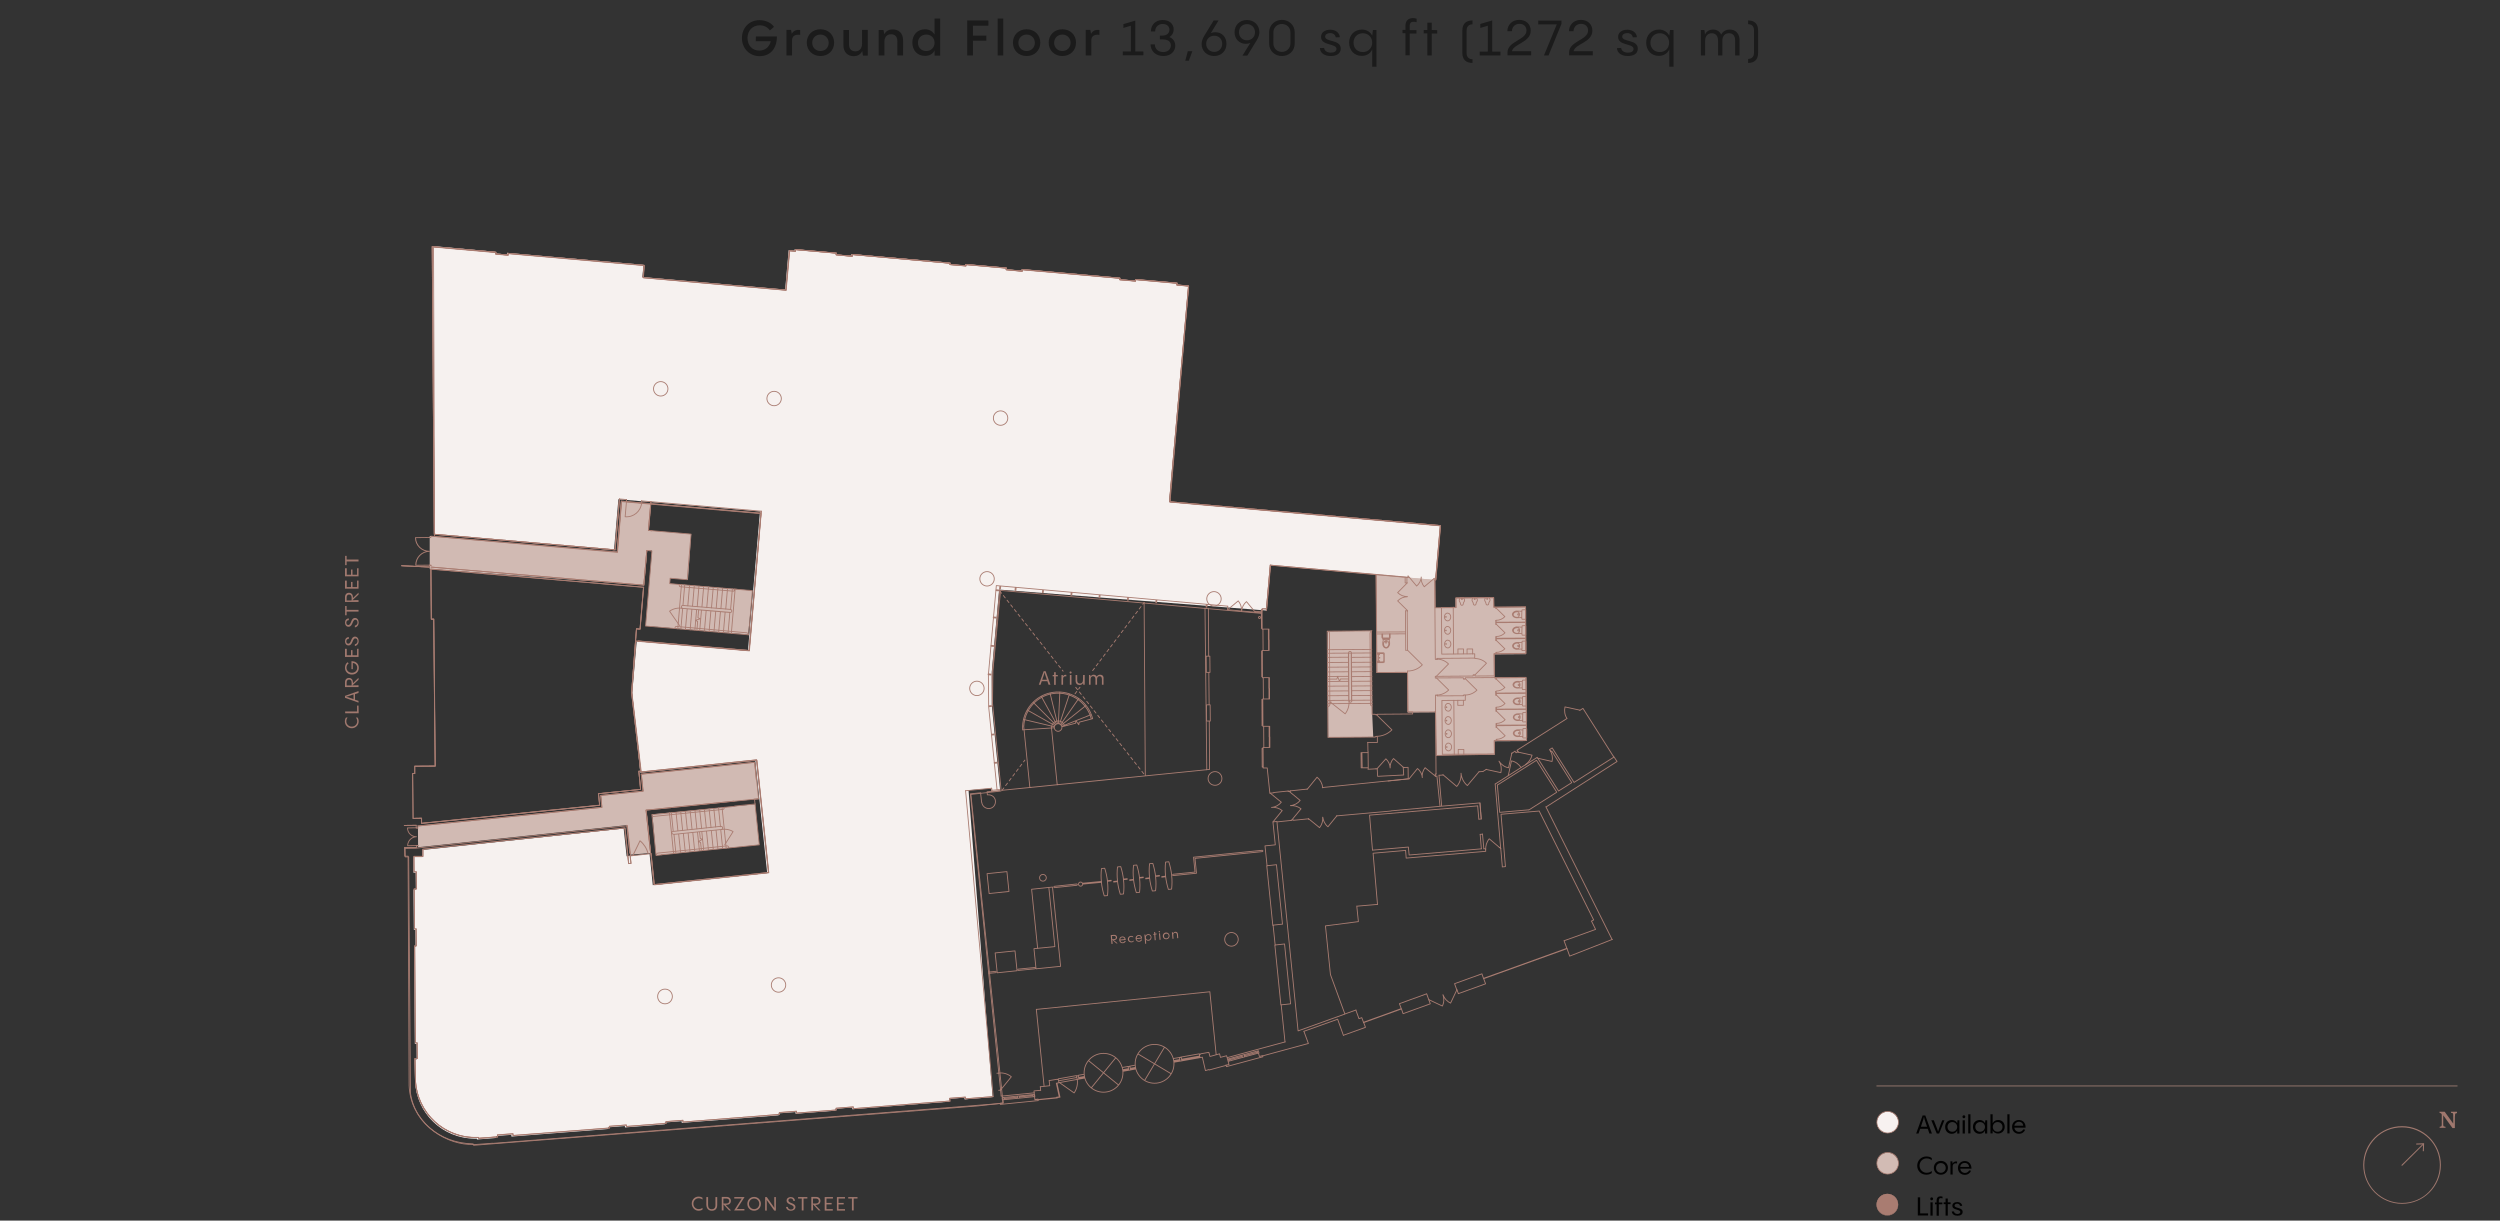 <?xml version="1.0" encoding="UTF-8"?>
<!-- Generator: Adobe Illustrator 27.6.1, SVG Export Plug-In . SVG Version: 6.00 Build 0)  -->
<svg xmlns="http://www.w3.org/2000/svg" xmlns:xlink="http://www.w3.org/1999/xlink" version="1.1" id="Layer_1" x="0px" y="0px" viewBox="0 0 1700 830" style="enable-background:new 0 0 1700 830;" xml:space="preserve">
<rect x="0" y="0" width="1700" height="830" fill="#333333" stroke="none"/>
<style type="text/css">
	.st0{fill:#1B1B1B;}
	.st1{fill:#A0786E;}
	.st2{fill:#F6F1EF;}
	.st3{fill:#D1BAB3;}
	.st4{fill:none;stroke:#A97C71;stroke-width:0.6;stroke-linecap:round;stroke-linejoin:round;}
	.st5{fill:none;stroke:#A97C71;stroke-width:0.6;stroke-linecap:round;stroke-linejoin:round;stroke-dasharray:0,0,2.02,2.02;}
	.st6{fill:#A97C71;}
	.st7{clip-path:url(#SVGID_00000121271050998503238550000002073158204955305638_);}
	.st8{fill:#010101;}
	.st9{fill:none;stroke:#ECECEC;stroke-width:0.5;stroke-miterlimit:10;}
	.st10{fill:#B0897D;}
	.st11{fill:#F7F1F0;}
	.st12{fill:#D2BBB4;}
</style>
<path class="st0" d="M513.9,28h10.2c-0.8,3.8-3.7,6.4-7.8,6.4c-4.9,0-8-3.7-8-8.6s3.4-8.6,8.3-8.6c3.2,0,5.7,1.6,6.9,3.5l2.8-2.4  c-1.7-2.7-5.5-4.6-9.8-4.6c-7.2,0-12,5.4-12,12.2s5,12.3,12,12.3c7.1,0,11.8-4.9,11.8-13.4H514L513.9,28L513.9,28z M537.9,20.3h-3.1  v17.4h3.8V27.1c0.2-2.7,2.1-3.8,5.5-3.4v-3.3c-3-0.4-4.7,0.8-5.7,2.6L537.9,20.3L537.9,20.3z M557.9,38.1c5.4,0,9.3-3.8,9.3-9.1  s-3.9-9.1-9.3-9.1c-5.4,0-9.3,3.8-9.3,9.1S552.6,38.1,557.9,38.1z M557.9,34.7c-3.2,0-5.6-2.4-5.6-5.6s2.4-5.6,5.6-5.6  c3.1,0,5.6,2.4,5.6,5.6S561.2,34.7,557.9,34.7z M586.2,29.7c0,3.3-1.8,5.2-4.5,5.2c-2.2,0-4.4-1.1-4.4-4.9v-9.6h-3.8v10.2  c0,5.3,3.3,7.6,7,7.6c2.8,0,4.8-1.3,5.8-3.5l0.5,3.1h3.3V20.3h-3.9V29.7L586.2,29.7z M607.1,20c-2.8,0-4.7,1.2-5.8,3.3l-0.5-2.9  h-3.3v17.3h3.9v-9.3c0-3.3,1.8-5.1,4.5-5.1c2.2,0,4.3,1.1,4.3,4.8v9.6h3.9V27.5C614.1,22.2,610.8,20,607.1,20L607.1,20z M635.5,23.5  c-1.3-2.3-3.8-3.6-6.4-3.6c-5.3,0-8.7,3.8-8.7,9s3.2,9.1,8.6,9.1c3.2,0,5.6-1.5,6.5-3.8v3.6h3.8V12.6h-3.8V23.5L635.5,23.5z   M629.9,34.7c-3.3,0-5.7-2.3-5.7-5.6s2.4-5.6,5.7-5.6s5.6,2.4,5.6,5.6S633.1,34.7,629.9,34.7z M661.6,37.7v-10h9.1v-3.5h-9.1v-6.7  h10.5v-3.6h-14.4v23.8H661.6L661.6,37.7z M678.4,12.6v25.1h3.8V12.6H678.4z M698.1,38.1c5.4,0,9.3-3.8,9.3-9.1s-3.9-9.1-9.3-9.1  s-9.3,3.8-9.3,9.1S692.7,38.1,698.1,38.1z M698.1,34.7c-3.2,0-5.6-2.4-5.6-5.6s2.4-5.6,5.6-5.6s5.6,2.4,5.6,5.6  S701.3,34.7,698.1,34.7z M722.4,38.1c5.4,0,9.3-3.8,9.3-9.1s-3.9-9.1-9.3-9.1s-9.3,3.8-9.3,9.1S717.1,38.1,722.4,38.1z M722.4,34.7  c-3.2,0-5.6-2.4-5.6-5.6s2.4-5.6,5.6-5.6s5.6,2.4,5.6,5.6S725.6,34.7,722.4,34.7z M741.4,20.3h-3.1v17.4h3.8V27.1  c0.2-2.7,2.1-3.8,5.5-3.4v-3.3c-3-0.4-4.7,0.8-5.7,2.6L741.4,20.3L741.4,20.3z M772,35.1V14l-8.1,2.4V19l5.1-1.5v17.5h-5.5v2.6h14  v-2.6H772z M795.2,25.2c1.7-1,2.9-2.8,2.9-5.2c0-3.8-3-6.4-7.4-6.4c-5.2,0-8.1,3.5-8.1,7.8h2.9c0-3,2.1-5.1,5.1-5.1  c2.8,0,4.6,1.6,4.6,3.9c0,2.2-1.6,3.9-4.5,4h-2v2.6h1.9c2.9,0,5.6,1,5.6,4.1c0,2.4-1.9,4.5-5.2,4.5c-3.1,0-5.7-1.9-5.7-5.2h-2.9  c0,4.5,3.4,7.9,8.7,7.9s8.1-3.4,8.1-7.1C799.1,27.9,797.4,26.1,795.2,25.2L795.2,25.2z M806,41.3h2.4l2.4-6.5h-3.1L806,41.3z   M826.4,21.9c-1.1,0-2.1,0.2-3,0.6l5.2-8.6h-3.3l-6.5,10.6c-1.3,2.2-1.7,4-1.7,5.5c0,4.5,3.5,8.1,8.5,8.1s8.4-3.6,8.4-8.3  S830.8,21.9,826.4,21.9L826.4,21.9z M825.7,35.3c-3.1,0-5.5-2.3-5.5-5.5s2.3-5.5,5.5-5.5s5.4,2.3,5.4,5.5S828.7,35.3,825.7,35.3z   M847.9,13.6c-5,0-8.4,3.6-8.4,8.3s3.3,7.9,7.7,7.9c1.1,0,2.1-0.2,3-0.6l-5.3,8.6h3.3l6.5-10.6c1.3-2.2,1.7-4,1.7-5.5  C856.3,17.2,852.9,13.6,847.9,13.6L847.9,13.6z M847.9,27.4c-3.1,0-5.4-2.3-5.4-5.5s2.3-5.5,5.4-5.5s5.5,2.3,5.5,5.5  S851.1,27.4,847.9,27.4z M871.7,38.1c4.6,0,8.7-3.2,8.7-8.5V22c0-5.2-4.2-8.5-8.7-8.5S863,16.8,863,22v7.6  C863,34.8,867.1,38.1,871.7,38.1z M871.7,35.3c-3.2,0-5.8-2.4-5.8-5.7V22c0-3.3,2.6-5.7,5.8-5.7s5.8,2.4,5.8,5.7v7.6  C877.5,32.9,874.8,35.3,871.7,35.3L871.7,35.3z M904.9,38.1c4,0,6.8-1.7,6.8-5c0-6.5-10.6-4.3-10.6-8.2c0-1.5,1.5-2.4,3.4-2.4  c2.1,0,3.5,1.1,3.8,2.9l2.8-0.1c-0.2-3-2.9-5.1-6.5-5.1s-6.3,1.8-6.3,4.9c0,6.2,10.5,4.2,10.5,8.2c0,1.6-1.5,2.5-3.8,2.5  c-2.4,0-4.4-1.1-4.6-3.2l-2.9,0.1C897.8,36.3,900.9,38.1,904.9,38.1L904.9,38.1z M933.1,24.2c-1.3-2.5-3.8-4.1-6.9-4.1  c-5.3,0-8.8,3.8-8.8,8.9s3.4,9,8.6,9c3.4,0,5.9-1.7,7.1-4.4v11.8h2.9v-25h-2.4L933.1,24.2z M926.8,35.4c-3.8,0-6.4-2.6-6.4-6.4  c0-3.8,2.7-6.4,6.4-6.4s6.3,2.8,6.3,6.4S930.4,35.4,926.8,35.4z M961.2,14.8c0.7,0,1.4,0.1,2.1,0.3v-2.4c-0.7-0.3-1.7-0.4-2.6-0.4  c-2.8,0-5,1.6-5,5.3v2.7h-2v2.3h2v15h2.9V22.8h4.6v-2.3h-4.6v-2.4C958.5,15.7,959.4,14.8,961.2,14.8L961.2,14.8z M973.6,20.4v-5h-3  v5h-2.5v2.3h2.5v15h3V22.8h3.7v-2.3L973.6,20.4L973.6,20.4z M1001.3,13.9c-4.1,0-6.9,2-6.9,6.8V36c0,4.8,2.8,6.8,6.9,6.8v-2.5  c-1.7,0-4-0.9-4-4V20.5c0-3.1,2.4-4,4-4V13.9L1001.3,13.9z M1014.7,35.1V13.9l-8.1,2.4v2.7l5.1-1.5v17.6h-5.5v2.6h14.1v-2.6H1014.7z   M1028.1,34.9c1-5.2,12.8-5.9,12.8-14.1c0-4.5-3.4-7.3-7.8-7.3c-4.8,0-8.1,3.4-8.1,7.7h3.1c0.1-2.9,2.1-5,5.1-5s4.8,1.9,4.8,4.6  c0,6.4-12.9,7.2-12.9,14.8v2h16.1v-2.8H1028.1L1028.1,34.9z M1046,16.6h12.6l-8.7,21.1h3.1l8.8-21.5V14H1046V16.6z M1070,34.9  c1-5.2,12.8-5.9,12.8-14.1c0-4.5-3.4-7.3-7.8-7.3c-4.8,0-8.1,3.4-8.1,7.7h3.1c0.1-2.9,2.1-5,5.1-5s4.8,1.9,4.8,4.6  c0,6.4-12.9,7.2-12.9,14.8v2h16.1v-2.8H1070L1070,34.9z M1106.9,38.1c4.1,0,6.8-1.7,6.8-5c0-6.5-10.6-4.3-10.6-8.2  c0-1.5,1.5-2.4,3.4-2.4c2.1,0,3.5,1.1,3.8,2.9l2.8-0.1c-0.2-3-2.9-5.1-6.5-5.1s-6.3,1.8-6.3,4.9c0,6.2,10.5,4.2,10.5,8.2  c0,1.6-1.5,2.5-3.8,2.5c-2.4,0-4.4-1.1-4.6-3.2l-2.9,0.1C1099.7,36.3,1103,38.1,1106.9,38.1L1106.9,38.1z M1135.1,24.2  c-1.3-2.5-3.9-4.1-6.9-4.1c-5.3,0-8.8,3.8-8.8,8.9s3.4,9,8.6,9c3.4,0,5.9-1.7,7.1-4.4v11.8h2.9v-25h-2.4L1135.1,24.2z M1128.7,35.4  c-3.8,0-6.4-2.6-6.4-6.4c0-3.8,2.7-6.4,6.4-6.4s6.3,2.8,6.3,6.4S1132.5,35.4,1128.7,35.4z M1176.3,20.1c-2.9,0-4.8,1.4-5.9,3.4  c-1-2.2-3-3.4-5.5-3.4c-2.7,0-4.5,1.3-5.5,3.3l-0.4-3h-2.4v17.3h2.9v-10c0-3.3,1.9-5.1,4.5-5.1c2.5,0,4.3,1.7,4.3,5.1v10h2.9v-10  c0-3.3,1.8-5.1,4.5-5.1s4.2,1.7,4.2,5.1v10h3V27.1C1182.8,22.8,1180.2,20.1,1176.3,20.1L1176.3,20.1z M1188.7,42.8  c4.1,0,6.8-2,6.8-6.8V20.7c0-4.8-2.7-6.8-6.8-6.8v2.5c1.7,0,4,0.9,4,4v15.7c0,3.1-2.4,4-4,4V42.8L1188.7,42.8z"></path>
<path class="st1" d="M243.9,490.6c0-1.3-0.4-2.2-0.8-2.7H242c0.4,0.5,0.9,1.3,0.9,2.6c0,2-1.6,3.6-3.7,3.6s-3.7-1.6-3.7-3.6  c0-1.3,0.5-2.1,0.9-2.6h-1.1c-0.4,0.5-0.8,1.4-0.8,2.7c0,2.6,2.1,4.6,4.7,4.6S243.9,493.1,243.9,490.6z M243.8,479.8h-1v4h-8.1v1.2  h9.2L243.8,479.8L243.8,479.8z M243.8,469.9l-9.2,3.3v1.3l9.2,3.3v-1.2l-2.4-0.8V472c0.7-0.2,1.5-0.5,2.4-0.8V469.9L243.8,469.9z   M240.4,475.4c-3.7-1.3-4.4-1.5-5.1-1.6c0.6-0.1,1.4-0.3,5.1-1.6V475.4z M243.8,460.9c-2.5,2.4-3.4,3.3-3.8,3.7v-0.7  c0-1.5-0.9-2.9-2.7-2.9c-1.6,0-2.7,1.1-2.7,3v3.2h9.2V466c-1.9,0-3.2,0-4.2,0.1l4.2-3.9V460.9L243.8,460.9z M237.4,462.1  c1,0,1.7,0.7,1.7,2v2h-3.4v-2C235.7,462.8,236.4,462.1,237.4,462.1L237.4,462.1z M239.9,455v-4.2c1.8,0.2,3,1.5,3,3.3  c0,2-1.5,3.4-3.6,3.4s-3.7-1.5-3.7-3.5c0-1.3,0.7-2.4,1.5-2.9l-0.7-0.8c-1.1,0.7-1.8,2.1-1.8,3.8c0,2.7,2,4.6,4.7,4.6  s4.7-1.9,4.7-4.6s-1.9-4.5-5-4.5v5.4L239.9,455L239.9,455z M234.6,441.2v5.5h9.2v-5.5h-1v4.4h-3.1v-3.5h-1v3.5h-2.9v-4.4H234.6  L234.6,441.2z M243.9,436c0-1.8-1-3.1-2.5-3.1c-3,0-2.3,4.8-4.6,4.8c-0.9,0-1.3-0.7-1.3-1.6c0-1,0.6-1.7,1.7-1.7v-1.2  c-1.6,0.1-2.6,1.2-2.6,2.9c0,1.6,0.9,2.8,2.4,2.8c3,0,2.5-4.8,4.6-4.8c0.9,0,1.5,0.7,1.5,1.9c0,1-0.6,2-1.8,2.1v1.2  C242.7,439.1,243.9,437.8,243.9,436z M243.9,423.3c0-1.8-1-3.1-2.5-3.1c-3,0-2.3,4.8-4.6,4.8c-0.9,0-1.3-0.7-1.3-1.6  c0-1,0.6-1.7,1.7-1.7v-1.2c-1.6,0.1-2.6,1.2-2.6,2.9c0,1.6,0.9,2.8,2.4,2.8c3,0,2.5-4.8,4.6-4.8c0.9,0,1.5,0.7,1.5,1.9  c0,1-0.6,2-1.8,2.1v1.2C242.7,426.5,243.9,425.2,243.9,423.3z M243.8,414.7h-8.1v-2.6h-1v6.3h1v-2.5h8.1V414.7z M243.8,403  c-2.5,2.4-3.4,3.3-3.8,3.7V406c0-1.5-0.9-2.9-2.7-2.9c-1.6,0-2.7,1.1-2.7,3v3.2h9.2v-1.2c-1.9,0-3.2,0-4.2,0.1l4.2-3.9V403  L243.8,403z M237.4,404.3c1,0,1.7,0.7,1.7,2v2h-3.4v-2C235.7,405,236.4,404.3,237.4,404.3L237.4,404.3z M234.6,394.8v5.5h9.2v-5.5  h-1v4.4h-3.1v-3.5h-1v3.5h-2.9v-4.4H234.6L234.6,394.8z M234.6,386.4v5.5h9.2v-5.5h-1v4.4h-3.1v-3.5h-1v3.5h-2.9v-4.4H234.6  L234.6,386.4z M243.8,380.5h-8.1V378h-1v6.3h1v-2.5h8.1V380.5z"></path>
<path class="st1" d="M475,823.3c1.3,0,2.2-0.4,2.7-0.8v-1.2c-0.5,0.4-1.3,0.9-2.6,0.9c-2,0-3.6-1.6-3.6-3.7s1.6-3.7,3.6-3.7  c1.3,0,2.1,0.5,2.6,0.9v-1.2c-0.5-0.4-1.4-0.8-2.7-0.8c-2.6,0-4.6,2.1-4.6,4.7S472.4,823.3,475,823.3z M484.1,823.3  c2.2,0,3.6-1.3,3.6-3.8V814h-1.2v5.5c0,1.9-1,2.8-2.5,2.8s-2.5-0.9-2.5-2.8V814h-1.2v5.4C480.5,822,481.9,823.3,484.1,823.3  L484.1,823.3z M497.1,823.1c-2.4-2.5-3.3-3.4-3.7-3.8h0.7c1.5,0,2.9-0.9,2.9-2.7c0-1.6-1.1-2.7-3-2.7h-3.2v9.2h1.2  c0-1.9,0-3.2-0.1-4.2l3.9,4.2H497.1L497.1,823.1z M495.9,816.7c0,1-0.7,1.7-2,1.7h-2V815h2C495.2,815,495.9,815.7,495.9,816.7z   M499.3,814v1h5.1l-5.2,8.1h7v-1h-5.1l5.2-8.1H499.3z M512.8,823.3c2.6,0,4.6-2,4.6-4.7s-2-4.7-4.6-4.7s-4.6,2-4.6,4.7  S510.1,823.3,512.8,823.3z M512.8,822.2c-2,0-3.5-1.6-3.5-3.6s1.5-3.6,3.5-3.6s3.5,1.6,3.5,3.6S514.8,822.2,512.8,822.2z M526.5,814  c0,5.3,0,6.7,0.1,7.4l-5.2-7.4h-1.1v9.2h1.1c0-5.3,0-6.7-0.1-7.3l5.2,7.3h1.1V814H526.5z M537.8,823.3c1.8,0,3.1-1,3.1-2.5  c0-3-4.8-2.3-4.8-4.6c0-0.8,0.7-1.3,1.6-1.3c1,0,1.7,0.7,1.7,1.7h1.2c-0.1-1.6-1.2-2.6-2.9-2.6c-1.6,0-2.8,0.9-2.8,2.4  c0,3,4.8,2.5,4.8,4.6c0,0.9-0.7,1.5-1.9,1.5c-1,0-2-0.6-2.1-1.8h-1.2C534.6,822.1,535.9,823.3,537.8,823.3z M546.4,823.1V815h2.6v-1  h-6.3v1h2.5v8.1H546.4z M558,823.1c-2.4-2.5-3.3-3.4-3.7-3.8h0.7c1.5,0,2.9-0.9,2.9-2.7c0-1.6-1.1-2.7-3-2.7h-3.2v9.2h1.2  c0-1.9,0-3.2-0.1-4.2l3.9,4.2H558L558,823.1z M556.8,816.7c0,1-0.7,1.7-2,1.7h-2V815h2C556.1,815,556.8,815.7,556.8,816.7z   M566.3,814h-5.5v9.2h5.5v-1H562V819h3.5v-1H562v-3h4.4v-1H566.3z M574.6,814h-5.5v9.2h5.5v-1h-4.4V819h3.5v-1h-3.5v-3h4.4V814z   M580.5,823.1V815h2.6v-1h-6.3v1h2.5v8.1H580.5z"></path>
<path class="st2" d="M325.3,773c-0.1,0-0.3,0-0.6,0c-0.5,0-1.1,0-1.6,0c-21.5,0-38.9-16.8-39.8-38.2l-0.3-13.7h1.5l-0.1-12.5h-1.2  l-0.5-64.2h1l-0.1-13.4h-1.1l-0.2-25.4h1.6l-0.1-13.5h-1.5l-0.1-8.7h6v-4.9l135-14.3l2,18.9l15.6-1.7l2.2,21.3l79.8-8.4l-8.3-78.5  l-78.2,8.3l-5.4-52.8l3-34.3l75.6,6.5l8.3-96.7l-98.3-8.5l-3,34.6l-120.2-10.4L295,168.6l40.2,3.6l-0.1,1.1l10.1,0.9l0.1-1.1l90.8,8  l-0.7,8.4l99.1,8.7l2.4-26.8l4,0.4l0.1-1.1l26,2.3v1l12.7,1.1l0.1-1.2l64.8,5.7l-0.1,1l12.6,1.1l0.1-1l25.7,2.3l-0.1,1.1l12.7,1.1  l0.1-1l64.7,5.7l-0.1,1l12.5,1.1l0.1-1l26.4,2.3l-0.1,1.2l8,0.7l-12.9,146.9l184.4,16.2l-3.1,34.9l-0.7-0.1l0.4,55.6l26.5-0.2h2.1  v-4.8l-22.4,0.2l-0.2-29.8l9.8-0.1v-6.5l23.9-0.2v6.5l21.7-0.2l0.2,29.8l-21.6,0.2l0.1,15.2l-40,0.3v3l61.6-0.4l0.3,41l-22,0.2  l0.1,9.2l-33.5,0.2l-0.2-34.9l15.9-0.1v-5h-2.1l-19.8,0.2v10.8l-17.1,0.1l-0.2-27l-20.9,0.2l-0.5-66.7l-73.8-6.5l-2.7,30.8  l-181.6-14l-5.1,56.8v23.1l5.6,56.9l-4.2,0.3l-0.2-2.1l-17.2,1.3L674,745.3l-17.1,1.3l-0.1-1.2l-12.4,1l0.2,1.9l-64,5l-0.1-1.2  l-13.4,1l0.1,1.2l-25.2,2l-0.1-1.2l-13.5,1.1l0.1,1.3l-63.9,5l-0.1-1.2l-13.4,1l0.1,1.2l-25.2,2l-0.1-1.1l-13.4,1l0.1,1.1l-63.8,5  l-0.1-1.2l-12.4,1l0.1,1.3l-11.2,0.9L325.3,773L325.3,773z"></path>
<path class="st2" d="M294,167.5v2.2l1.4,191.9v1.8l1.8,0.2l118.3,10.3l2,0.2l0.2-2l2.8-32.6l96.3,8.3l-8.2,94.7l-73.6-6.3l-2-0.2  l-0.2,2l-2.9,33.2v0.2v0.2l5.3,51.8l0.2,2l2-0.2l76.2-8l8.1,76.5l-77.8,8.2l-2-19.3l-0.2-2l-2,0.2l-12.1,1.3l-1.5,0.2l-1.8-16.9  l-0.2-2l-2,0.2L289,577.8l-1.8,0.2v1.8v3h-4h-2v2v6.7v2h1.5l0.1,11.4h-1.6v2l0.2,23.4v2h1.1v0.8l0.1,10.6h-1v2l0.5,62.2v2h1.2  l0.1,10.5H282v2l0.2,12.7c0.9,22,18.8,39.2,40.8,39.2c0.4,0,0.9,0,1.3,0v0.6l2-0.2l9.1-0.7l2-0.2l-0.1-1.3l10.4-0.8l0.1,1.2l2-0.2  l61.8-4.8l2-0.2l-0.1-1.1l11.4-0.9l0.1,1l2-0.2l23.2-1.8l2-0.2l-0.1-1.2l11.4-0.9l0.1,1.2l2-0.2l61.9-4.8l2-0.2l-0.1-1.3l11.5-0.9  l0.1,1.2l2-0.2l23.2-1.8l2-0.2l-0.1-1.2l11.4-0.9l0.1,1.2l2-0.2l62-4.8l2-0.2l-0.2-1.9l10.4-0.8l0.1,1.2l2-0.2l15.1-1.2l2-0.2  l-0.2-2l-16.2-206.7l15.2-1.2v0.1l0.2,2l2-0.2l2.1-0.2l2-0.2l-0.2-2l-5.5-55.9v-23l5-55.8L859.2,415l2,0.2l0.2-2l2.5-28.8l71.9,6.3  l0.3,39.2l0.2,25.6v2h2l17.7-0.1h1.2l0.2,25v2h2l15.1-0.1h2v-10.8l18.8-0.1h1.1v0.4v2.6l-13.9,0.1h-2v2l0.2,32.9v2h2l31.5-0.2h2v-2  l-0.1-7.2l20-0.1h2v-2l-0.3-38.9v-2h-2l-59.1,0.4h-0.6v-1h0.6l37.4-0.3h2v-2l-0.1-13.2l19.6-0.1h2v-2l-0.2-27.8v-2h-2l-19.6,0.1  v-4.5v-2h-2l-21.9,0.2h-2v2v4.4l-7.8,0.1h-2v2l0.2,27.8v2h2l20.3-0.2v2.8h-1.1l-24.3,0.2H976l-0.4-53.5h0.6l0.2-2l2.9-32.9l0.2-2  l-2-0.2l-182.4-16L808,196.2l0.2-2l-2-0.2l-5.9-0.5l0.1-1.2l-2-0.2L774,190l-2-0.2l-0.1,1l-10.5-0.9l0.1-1l-2-0.2l-62.7-5.5l-2-0.2  l-0.1,1l-10.7-0.9l0.1-1.1l-2-0.2l-23.7-2.1l-2-0.2l-0.1,1l-10.6-0.9l0.1-1l-2-0.2l-62.8-5.5l-2-0.2l-0.1,1.2l-10.7-0.9l0.1-1.1  l-2-0.2l-23.9-2.1l-2-0.2l-0.1,1.1l-2-0.2l-2-0.2l-0.2,2l-2.2,24.8l-97.1-8.5l0.6-6.3l0.2-2l-2-0.2l-88.8-7.8l-2-0.2l-0.1,1.1  l-8.1-0.7l0.1-1.1l-2-0.2l-38.1-3.5l-2.2-0.2L294,167.5z M296.1,169.7l38.1,3.5l-0.1,1.1l12.1,1.1l0.1-1.1l88.8,7.8l-0.7,8.4  l101.1,8.9l2.4-26.8l4.1,0.4l0.1-1.1L566,174l-0.1,1.1l14.7,1.3l0.1-1.2l62.8,5.5l-0.1,1L658,183l0.1-1l23.7,2.1l-0.1,1.1l14.7,1.3  l0.1-1l62.7,5.5l-0.1,1l14.5,1.3l0.1-1l24.4,2.1l-0.1,1.2l7.9,0.7L793,343l184.4,16.2l-2.9,32.9l-0.8-0.1l0.4,57.7h3.2l24.3-0.2h3.1  v-6.8l-22.4,0.2l-0.2-27.8l9.8-0.1l-0.1-6.5l21.9-0.2v6.5l21.7-0.2l0.2,27.8l-21.7,0.2l0.1,15.2l-37.4,0.3H974v5h2.6l59.1-0.4  l0.3,38.9l-22,0.2l0.1,9.2l-31.5,0.2l-0.2-32.9l15.9-0.1v-4.6v-2.4h-3.1l-20.8,0.2v10.8l-15.1,0.1l-0.2-27h-3.2l-17.7,0.1L938,430  l-0.3-41l-75.8-6.7l-2.7,30.8l-181.6-14l-5.2,57.8v23.2l5.5,56l-2.1,0.2l-0.2-2.1l-19.2,1.5l16.4,208.7l-15.1,1.2l-0.1-1.2  l-14.4,1.1l0.2,1.9l-62,4.8l-0.1-1.2l-15.4,1.2l0.1,1.2l-23.2,1.8l-0.1-1.2l-15.5,1.2l0.1,1.3l-61.9,4.8l-0.1-1.2l-15.4,1.2l0.1,1.2  l-23.2,1.8l-0.1-1.1l-15.4,1.2l0.1,1.1l-61.8,4.8l-0.1-1.2l-14.4,1.1l0.1,1.3l-9.1,0.7v-0.6c-0.8,0.1-0.7,0.1-1.5,0.2  c-0.5,0-1.1,0-1.6,0c-20.7,0-38-16.4-38.8-37.3l-0.2-12.7h1.5l-0.1-14.5h-1.2l-0.5-62.2h1l-0.1-12.6v-2.8h-1.1l-0.2-23.3h1.6  l-0.1-15.5h-1.5v-6.6h6v-5l133.1-14.2l2,18.9l3.5-0.4l12.1-1.3l2.2,21.3L524,595l-8.5-80.5l-78.2,8.3L432,471l2.9-33.2l75.6,6.5  l8.5-98.7L418.7,337l-3,34.6l-118.3-10.3L296.1,169.7L296.1,169.7z"></path>
<path class="st3" d="M935.8,390.8l0.3,36.2l0.2,30.3l19.6-0.1h1.3l0.2,27l18.8-0.1l0.5,29.6l39.5-0.8l-0.1-9.2l21.9-0.1l-0.3-42.8  l-21.5,0.2l-0.2-16.3l21.6-0.2l-0.2-31.7l-21.6,0.2l-0.1-6.5l-25.7,0.2l0.1,6.5l-14.2,0.1l-0.1-18.7l0.6-0.2"></path>
<path class="st3" d="M902.9,429.4l29.8-0.5l0.4,56.8l0.7,15.4l-30.6,0.3L902.9,429.4z"></path>
<path class="st3" d="M511.7,401.6l-56.2-4.8l0.3-3.6l12,1l2.2-31l-28.9-2.5l1.5-18.2l-20-1.7l-2.8,34.5l-6.8-0.5l-120.8-10.3V387  l8,0.5l137.7,10.4l2.2-23.5h3.3l-4.4,51.2l69.7,5.9L511.7,401.6z"></path>
<path class="st3" d="M956.7,392.7l0.7,91.4l19-0.1l-0.6-89.6L956.7,392.7z"></path>
<path class="st3" d="M513.5,546.9l-69.9,6.8l2.5,28l70.2-7.3L513.5,546.9z"></path>
<path class="st3" d="M441.5,550.7l1.8-0.2l0,0l69.9-7v-0.1l2.7-0.3l-2.6-24.8l-77.1,8.1l1.2,11.5l-28.8,2.9l0.8,8.1l-125.2,12.7  l0.1,14.5l141.9-15l2.3,20.1l14.1-1.2l-3-29.3H441.5z"></path>
<g>
	<path class="st4" d="M436.1,526.5l1.2,11.5l-28.8,2.9l0.8,8.1l-125.2,12.7 M284.2,563h-1 M283.1,561.2l-8.1,0.1 M282.2,719.8h1.5    M283.8,719.8l-0.1-10.6 M283.7,709.1h-1.2 M282.5,709.1l-0.5-66 M282,643.2h1 M283.1,643.2l-0.1-10.5 M283,632.6v-0.3 M283,632.4   v-0.7 M283,631.6h-1.1 M281.9,631.6l-0.2-27.2 M281.7,604.4h1.6 M283.2,604.4l-0.1-11.6 M283.1,592.8h-1.5 M281.6,592.8l-0.1-10.5    M281.6,582.3h6 M287.6,582.3v-4.8 M287.5,577.5L425,563 M428.8,587.1h0.3 M429.1,587.1l-0.6-5.4 M442.6,580.2l2.2,21.2    M444.8,601.5l77.8-8.2 M522.6,593.2l-8.1-76.5 M514.4,530.2l-1.2-11.8 M514.5,516.7l-78.1,8.2 M513.2,518.3l-77.1,8.1    M428.8,587.1l-1.2,0.1 M427.5,587.2L425,563 M428.3,580.1l-2-18.9 M338.4,773.1l-0.1-1.4 M338.3,771.8l10.5-0.8 M348.8,770.9   l0.1,1.2 M348.9,772.1l65.6-5.1 M414.5,767l-0.1-1.1 M414.4,765.9l11.5-0.9 M425.9,765l0.1,1 M426,766l27-2.1 M453,763.9l-0.1-1.2    M452.9,762.7l11.5-0.9 M464.3,761.8l0.1,1.2 M464.4,763l65.7-5.2 M530.1,757.8l-0.1-1.3 M530,756.5l11.6-0.9 M541.6,755.6l0.1,1.2    M541.7,756.9l27-2.1 M568.7,754.8l-0.1-1.2 M568.6,753.6l11.5-0.9 M580.2,752.7l0.1,1.2 M580.3,753.9l65.7-5.2 M646,748.8   l-0.2-1.9 M645.8,746.8l10.5-0.8 M656.4,746l0.1,1.2 M656.4,747.2l18.9-1.5 M674.3,536l0.2,2.1 M540.8,170.8l-4-0.4 M536.8,170.5   l-2.4,26.8 M534.4,197.2l-97.1-8.5 M437.3,188.7l0.7-8.3 M438,180.4l-92.5-8.1 M345.5,172.2l-0.1,1.1 M345.4,173.4l-8.3-0.7    M337.1,172.6l0.1-1.1 M337.2,171.5l-43.3-3.8 M293.9,167.7l1.4,195.6 M436.4,340.6l81.2,7 M421.3,339.3l4.8,0.4 M422.6,340.8   l94.9,8.2 M517.6,347.6l-8.2,94.8 M509.4,442.3l-75.5-6.5 M540.8,170.8l0.1-1.1 M540.9,169.7l27.8,2.4 M568.7,172.1l-0.1,1.1    M568.6,173.2l10.8,1 M579.3,174.2l0.1-1.2 M579.4,173l66.6,5.9 M646,178.9l-0.1,1 M646,179.8l10.7,0.9 M656.7,180.8l0.1-1    M656.8,179.8l27.6,2.4 M684.3,182.3l-0.1,1.1 M684.2,183.3l10.8,1 M695,184.3l0.1-1 M695.1,183.2l66.4,5.9 M761.5,189.1l-0.1,1    M761.4,190.1l1.4,0.1 M795.6,339.6l-0.2,1.6 M795.5,341.2l184,16.2 M979.4,357.4l-3.2,36.7 M863.8,384.2l-2.7,30.8 M762.8,190.2   h0.3 M762.8,190.2h0.3 M763.1,190.3l9,0.8 M772,191l0.1-1 M772.1,190l28.2,2.5 M800.4,192.5l-0.1,1.2 M800.3,193.7l7.9,0.7    M808.2,194.4l-12.8,145.1 M421.2,339.3l-3,34.6 M422.5,340.8l-2.8,33.2 M418.3,373.9l-123-10.6 M338.4,773l-13,1v-0.6   c-0.2,0-0.4,0-0.6,0c-22.5,0.9-41.4-16.6-42.3-39.1l-0.3-14.6 M674.8,479.8l-0.2-20.7l5.2-58.1 M282.1,526h-1.5 M280.6,526   l0.3,30.5 M280.9,556.5l5.7-0.1 M286.6,556.4v3.4 M286.6,559.8l121.1-12.3 M407.8,547.5l-0.8-7.9 M407,539.7l28.6-2.9 M435.6,536.7   l-1.2-12.3 M434.3,524.4l1.3-0.1 M435.6,524.3l-6.1-53.6 M429.5,470.7l3.3-43.2 M432.8,427.6l2.4,0.2 M435.2,427.8l2.4-28.5    M437.7,399.3L293,387 M437.8,397.9l-144.7-12.3 M293,387l0.3,34 M293.3,421h1.6 M294.9,421l1,99.9 M295.9,520.9L282,521    M282,521.1v4.9 M437.8,397.9l2-23.3 M442.6,341.1l-1.7,19.6 M441,360.7l2.3,0.2 M442.1,374.5l-2.4-0.2 M499.1,544.8l-59.8,6.1   l2.9,27.7 M284.2,575h-1 M283.2,576.4l-8.1,0.1 M292.9,365.5h-1 M293.1,384.4h-1 M425.9,341.1l0.1-1.4 M436.2,342l0.1-1.4    M292,385.6l-18.9-0.9 M436,526.5l1.2,11.5l-28.8,2.9l0.8,8.1L284,561.7 M284.1,563h-1 M283,563v-1.8 M283.2,576.4v-1.3 M283,561.2   l-8.1,0.1 M282.1,719.8h1.5 M283.7,719.8l-0.1-10.6 M283.6,709.1h-1.2 M282.4,709.1l-0.5-66 M281.9,643.2h1 M283,643.2l-0.1-10.5    M282.9,632.6v-0.3 M282.9,632.4v-0.7 M282.9,631.6h-1.1 M281.8,631.6l-0.2-27.2 M281.6,604.4h1.6 M283.1,604.4l-0.1-11.6    M283.1,592.8h-1.5 M281.5,592.8l-0.1-10.5 M281.5,582.3h6 M287.5,582.3v-4.8 M287.4,577.5L424.9,563 M428.7,587.1h0.3 M429,587.1   l-0.6-5.4 M442.5,580.2l2.2,21.2 M444.7,601.5l77.8-8.2 M522.5,593.2l-8.1-76.5 M514.3,530.2l-1.2-11.8 M514.4,516.7l-78.1,8.2    M513.1,518.3l-77.1,8.1 M428.7,587.1l-1.2,0.1 M427.4,587.2l-2.6-24.2 M428.3,580.1l-2-18.9 M338.4,773.1l-0.1-1.4 M338.2,771.7   l10.5-0.8 M348.7,770.9l0.1,1.2 M348.8,772.1l65.6-5.1 M414.4,767l-0.1-1.1 M414.3,765.9l11.5-0.9 M425.8,765l0.1,1 M425.9,766   l27-2.1 M452.9,763.9l-0.1-1.2 M452.8,762.7l11.5-0.9 M464.3,761.8l0.1,1.2 M464.4,763l65.7-5.2 M530,757.8l-0.1-1.3 M529.9,756.5   l11.6-0.9 M541.5,755.6l0.1,1.2 M541.6,756.9l27-2.1 M568.6,754.8l-0.1-1.2 M568.6,753.6l11.5-0.9 M580.1,752.7l0.1,1.2    M580.2,753.9l65.7-5.2 M645.9,748.8l-0.2-1.9 M645.8,746.8l10.5-0.8 M656.3,746l0.1,1.2 M656.4,747.2l18.9-1.5 M674.3,536l0.2,2.1    M540.7,170.8l-4-0.4 M536.7,170.5l-2.4,26.8 M534.3,197.2l-97.1-8.5 M437.2,188.7l0.7-8.3 M437.9,180.4l-92.5-8.1 M345.4,172.2   l-0.1,1.1"></path>
	<path class="st4" d="M345.4,173.4l-8.3-0.7 M337.1,172.6l0.1-1.1 M337.2,171.5l-43.3-3.8 M293.9,167.7l1.4,195.6 M422.6,340.8   l94.9,8.2 M517.6,347.6l-8.2,94.8 M509.5,442.4l-75.5-6.5 M540.8,170.9l0.1-1.1 M540.9,169.7l27.8,2.4 M568.7,172.2l-0.1,1.1    M568.6,173.3l10.8,1 M579.4,174.2l0.1-1.2 M579.5,173.1l66.6,5.9 M646.1,178.9l-0.1,1 M646,179.9l10.7,0.9 M656.7,180.8l0.1-1    M656.8,179.9l27.6,2.4 M684.3,182.3l-0.1,1.1 M684.2,183.4l10.8,1 M695,184.3l0.1-1 M695.1,183.3l66.4,5.9 M761.5,189.1l-0.1,1    M761.4,190.2l1.4,0.1 M795.6,339.6l-0.2,1.6 M795.5,341.2l184,16.2 M979.5,357.4l-3.2,36.7 M863.8,384.3l-2.7,30.8 M762.8,190.3   h0.3 M762.8,190.3h0.3 M763.1,190.3l9,0.8 M772.1,191.1l0.1-1 M772.2,190l28.2,2.5 M800.4,192.5l-0.1,1.2 M800.3,193.8l7.9,0.7    M808.2,194.5l-12.8,145.1 M421.3,339.3l-3,34.6 M422.6,340.8l-2.8,33.2 M418.3,373.9l-123-10.6 M338.4,773.1l-13,1v-0.6   c-0.2,0-0.4,0-0.6,0c-22.5,0.9-41.4-16.6-42.3-39.1l-0.3-14.6 M678,537.1l-5.7-56.4l-0.2-21.8l5.4-60.7l157.5,14 M282.1,526h-1.5    M280.6,526l0.3,30.5 M281,556.5l5.7-0.1 M286.7,556.5v3.4 M286.7,559.9l121.1-12.3 M407.8,547.6l-0.8-7.9 M407,539.7l28.6-2.9    M435.6,536.8l-1.2-12.3 M434.4,524.5l1.3-0.1 M435.6,524.3l-6.1-53.6 M429.5,470.8l3.3-43.2 M432.8,427.6l2.4,0.2 M435.3,427.8   l2.4-28.5 M437.7,399.4L293,387 M437.8,397.9l-144.7-12.3 M293,387l0.3,34 M293.4,421.1h1.6 M295,421l1,99.9 M296,521l-13.9,0.1    M282.1,521.1v4.9 M437.8,397.9l2-23.3 M442.7,341.1l-1.7,19.6 M441,360.7l2.3,0.2 M439.4,550.9l2.9,27.7 M284.3,575.1h-1    M283.2,576.4l-8.1,0.1 M292.9,365.5h-1 M293.1,384.4h-1 M425.9,341.1l0.1-1.4 M436.2,342l0.1-1.4 M292.1,385.6l-18.9-0.9    M680.8,745.3l-0.4-4 M679.2,729.7l-19.3-189.9 M877.6,682.6l-4.1-40.6 M707.6,741.4l-0.2-2.4 M690.2,646.6l-13.5,1.4l1.4,13.5   l13.5-1.4L690.2,646.6z M867.1,642.6l-1.4-13.5 M872.1,628.5L868,588 M873.8,708.5l-2.6-25.2 M861.6,588.7l-1.4-13.5 M684.7,592.7   l-13.5,1.4l1.4,13.5l13.5-1.4L684.7,592.7z M877.6,682.6l-6.4,0.7 M867.1,642.6l6.4-0.7 M865.7,629.1l6.4-0.7 M861.6,588.7l6.4-0.7    M860.2,575.2l6.9-0.7 M667.6,545.6c0.3,2.5,2.5,4.4,5.1,4.2s4.4-2.5,4.2-5.1s-2.5-4.4-5.1-4.2c-0.1,0-0.2,0-0.3,0 M859,522.2   l-0.1-13.9 M858.5,509.4v-0.5 M867.2,574.5l-1.6-15.6l2.7-0.3L882.7,701l31.7-11.4 M886.6,701.3l22.9-8.2 M868.3,558.9l9.6-1    M863.5,508.3h-4.7 M858.3,521.6l-0.1-12.7 M858.6,521.6v-0.5 M859,521.1h-0.4 M858.6,521.6h-0.3 M858.5,508.9h-0.3 M858.8,493.9   l-0.1-18.6 M863.4,493.9h-4.7 M863.3,475.3h-4.7 M858.2,493.3l-0.1-17.6 M858.4,493.3v-0.5 M858.3,476.2v-0.5 M858.8,492.8h-0.3    M858.4,493.3h-0.3 M858.3,475.7H858 M858.7,476.2h-0.3 M858.5,460.9l-0.1-18.6 M863.2,460.8h-4.7 M863,442.3h-4.6 M858,460.2   l-0.1-17.5 M858.3,460.2v-0.5 M858.2,443.1v-0.5 M858.5,459.6h-0.2 M858.3,460.2H858 M858.2,442.7h-0.3 M858.4,443.1h-0.2    M859.1,475.3l-0.1-14.5 M858.2,414l0.1,13.9 M860.9,414h-2.7 M862.9,427.8h-4.6 M857.7,414.6l0.1,12.7 M858,426.8v0.5 M858,427.3   h-0.3 M858.3,426.8H858 M863.3,475.3v-7.2h-0.4v7.2H863.3z M863.2,460.8v7.2h-0.4v-7.2H863.2L863.2,460.8z M862.9,427.8v7.2h-0.4   v-7.2H862.9z M863,442.3v-7.2h-0.4v7.2H863z M859.3,493.9l0.1,14.5 M863.4,493.9v7.2H863v-7.2H863.4L863.4,493.9z M863.5,508.3   v-7.2h-0.4v7.2H863.5L863.5,508.3z M858.8,427.8l0.1,14.5 M858.9,509.4h-0.4 M696.1,493.7l4.2,41.8 M714.9,494l4,39.6l0.6-0.1    M822.7,446.2h-2.5l0.1,11h2.5 M822.7,446.2l0.1,11 M823,490.3l-0.1-11 M823,490.3h-2.5l-0.1-11h2.5 M822,457.3l0.2,22    M821.9,446.3l-0.2-32.7 M820.5,523.4l2-0.2l-0.2-32.9 M853.5,416.4l4.2,0.3 M853.5,415.7l-0.1,0.6 M834.7,414.6l18.8,1.7    M857.6,416.7V416l-4.1-0.3 M679.7,536.9l-5.4,0.5 M677.9,518.3l0.1,0.6l-1.9,0.2l-0.1-0.6L677.9,518.3L677.9,518.3z M676,499.1   l0.1,0.6l-1.8,0.2l-0.1-0.6L676,499.1z M675.7,439l-0.1,0.6l-1.9-0.2l0.1-0.6L675.7,439z M674.1,479.8l0.1,0.6l-1.9,0.2l-0.1-0.6   L674.1,479.8L674.1,479.8z M673.9,458.4l-0.1,0.6l-1.9-0.2l0.1-0.6L673.9,458.4z M677.3,420.3l0.1-0.6l-1.9-0.2l-0.1,0.6   L677.3,420.3z M679,401.8l0.1-0.6l-1.9-0.2l-0.1,0.6L679,401.8z M679.7,400.4l0.6,0.1l0.2-1.9l-0.6-0.1L679.7,400.4z M690.2,401.4   l0.6,0.1l0.2-1.9l-0.6-0.1L690.2,401.4z M708.8,403l0.6,0.1l0.2-1.9l-0.6-0.1L708.8,403z M728.2,404.7l0.6,0.1l0.2-1.9l-0.6-0.1   L728.2,404.7z M747.3,406.4l0.6,0.1l0.2-1.9l-0.6-0.1L747.3,406.4z M766.6,408.1l0.6,0.1l0.2-1.9l-0.6-0.1L766.6,408.1z    M785.9,409.8l0.6,0.1l0.2-1.9l-0.6-0.1L785.9,409.8z M820.1,412.8l0.6,0.1l0.2-1.9l-0.6-0.1L820.1,412.8z M834.7,414.1l0.2-1.9    M674.4,538.1l-3.2,0.3 M666.9,539.1l-7.1,0.7 M667.5,545.6l-0.7-6.5 M671.2,538.4l0.2,2.1 M701,535.4l-0.6,0.1 M933,485.7h2.1    M933,485.7l-0.1-8.3 M932.9,477.5l-0.3-48.5l-30.1,0.2l0.5,72.2 M858.9,522.2h2.8l1.8,17.2l2.7-0.3v-0.3 M866.2,538.9l9.6-1    M899.5,535.5l58.1-5.9 M899.2,535.6L899.2,535.6l0.3,0.1v-0.1 M875.8,538.1l0.6-0.1 M876.4,538.2l0.9-0.1 M960.6,484.1h-3.3   l-0.2-27.8 M975.6,394.4l0.4,53.9 M975.2,393.3v1 M976.1,473.1l0.1,11.2 M976,459.9v1.2 M976.1,472.7l0.4,53.6 M977.2,447.7v0.7    M977.4,472.7v0.5 M960.6,484.1v1.4 M936.2,457.3l-0.5-66.5l21.6,1.9 M957.4,392.8v-1 M954.8,521.9l2.7-0.1l0.1,7.9 M935.2,501.2   l-32.2,0.2 M936.5,485.7l24.1-0.2 M975.6,484h0.6 M935.2,501.2v-0.3h1.4v3.9 M935.1,485.7v0.3h1.4v-0.3 M930,504.9h6.6    M935.6,522.8h0.8 M935.6,522.8L935.6,522.8 M877.3,537.8l11.4-1.2"></path>
	<path class="st4" d="M877.9,558L877.9,558 M1016.1,503.6l0.1,9.2 M879.5,557.8l10.3-1 M1015.8,412.8l-0.1-6.5 M889.8,556.7v0.5    M930.3,511.8v-0.9 M930.2,510.9L930.2,510.9 M926.1,511.8h4.3 M930.2,510.9l-0.1-6.1 M930.3,511.8l0.1,10.3 M930.3,523L930.3,523    M930.4,522.1v0.9 M926.1,522.1h4.3 M926.1,511.8h-0.6l0.1,10.3h0.7L926.1,511.8z M1017.7,493.1l20.3-0.1 M996.4,473.5v2.7    M930.3,523L930.3,523 M935.7,522.8l-5.5,0.3 M954.9,521.8L954.9,521.8 M954.9,521.8h-0.8 M936.5,522.7l0.3,5.2l17.7-0.9l-0.3-5.2    M876.5,538v0.2 M875.9,537.9L875.9,537.9 M1017.5,461.9h-0.4 M877.4,537.8v0.3 M878.5,557.6l0.9-0.1 M877.9,557.8l0.6-0.1    M1017.8,503.5v-0.8 M879.5,557.8v-0.3 M878.5,557.8v-0.2 M1017.7,493.1V492 M980.5,476.3l0.3,36.7 M990,406.5l0.1,6.5    M980.2,413.1l0.2,31.7 M1016.1,459.6l-0.1-15.2 M1037.4,412.6l0.2,31.7 M1002.8,444.6v2.9 M1016.1,503.6l21.9-0.2 M1016.1,512.7   l-35.3,0.2 M1017.4,424.6v-1.2 M1017.4,502.8h0.4 M1037.7,471.1v0.4l-20.2,0.1v1.2h-0.4l-0.1-2.7h0.4l0.1,1.2L1037.7,471.1z    M1037.9,482.4l-20.3,0.1v1.2h-0.4V481h0.4v1.2l20.2-0.1L1037.9,482.4z M1037.8,482l-0.1-10.6 M1037.9,482.4l0.1,10.6v0.4l0.1,10.1    M1037.7,471.1l-0.1-10.4 M996.4,476.2l-15.9,0.1 M1017.4,413.7v-0.9 M995.2,473.1l-17.7,0.1 M977.5,472.7h-1.3 M1037.7,460.6   l-41.3,0.3 M995,460.9l-18.8,0.1 M1001.7,459.7l-25.6,0.2 M1016,444.5l21.6-0.2 M1002.8,447.5l-25.4,0.2 M1016.1,459.6l-13.1,0.1    M977.4,448.3h-1.3 M990,413l-9.8,0.1 M1002.8,444.6l-22.3,0.2 M1017.4,423.1l20-0.1 M1015.8,412.8l21.6-0.2 M990,406.5l25.7-0.2    M1017.4,503.6v-0.8 M1017,421.9h0.4 M1017.3,494.7V492 M1017.1,461.9v-1.2 M1017.1,432.9h0.4 M1017.7,494.7v-1.2 M1017.1,435.6   h0.4 M1017.5,434.4l20-0.1 M1017,413.7h0.4 M996.4,460.9v0.7 M1017.5,461.9v-1.2 M995.1,460.9v0.7 M1037.9,482L1037.9,482    M995.2,472.7v0.3 M1017.3,492h0.4 M1017.7,493.5l20.3-0.2 M1017.3,494.7h0.4 M1037.8,471L1037.8,471 M1037.8,471.4L1037.8,471.4    M1017.2,443.7h0.4 M1017.2,444.4v-0.8 M1017.1,435.6v-2.7 M1017.1,424.6v-2.7 M1017,413.6v-0.9 M1017.6,444.4v-0.8 M1017.5,435.6   v-1.2 M1017.5,434v-1.2 M1017.4,423v-1.2 M1017.4,423.4l20-0.1 M1017.5,434l20-0.1 M1017.1,424.6h0.4 M996.5,472.7v0.8    M996.5,472.7h-0.6v-0.2h-0.4v0.3h-0.3 M996.4,461.6h-0.6v0.3h-0.4v-0.2h-0.3 M996.4,473.5L996.4,473.5 M1003,459.7V459    M1001.7,459.7V459 M1003,459h-0.6v-0.2h-0.4v0.3h-0.3 M975.3,394.4h0.3 M713.8,738.3l-0.4-3.7 M703.3,741.8l4.4-0.4 M680.8,745.3   h0.5 M707.4,739l6.4-0.7 M681.6,747.9l22.1-2.2l-0.2-1.5l-22.1,2.2L681.6,747.9L681.6,747.9z M719.7,733.6l12.3-2.2 M733.2,731.2   l4-0.7 M763.1,725.9l4-0.7 M768.2,725l3.8-0.7 M797.8,719.8l4.2-0.7 M803.1,718.8l12.4-2.2 M720.2,736.2l12.3-2.2 M733.6,733.8   l4-0.7 M763.5,728.5l4-0.7 M768.6,727.6l3.8-0.7 M798.3,722.3l4.2-0.7 M803.6,721.4l12.4-2.2 M873.9,708.5l-18.5,5 M855.4,713.5   l-20.9,5.7 M855.3,716.2l-0.4-1.5 M846.4,718.7l-0.4-1.5 M855.7,714.5l-20.9,5.7l0.4,1.5l20.9-5.7L855.7,714.5z M835.9,721.5   l-0.4-1.5 M844.9,719.1l-0.4-1.5 M855.1,715.5l-9,2.4 M844.7,718.3l-9,2.4 M702.4,744.3l0.2,1.5 M693.2,745.2l0.2,1.5 M682.6,746.3   l0.2,1.5 M691.9,745.3l0.2,1.5 M702.5,745l-9.2,0.9 M692,746.1l-9.2,0.9 M732.1,731.5h0.2v0.2l0.7-0.1v-0.2h0.2 M733.2,731.3   l0.5,2.5l-1.2,0.2l-0.5-2.5 M713.5,734.8l5.3-0.9v0.2l0.6-0.1v-0.2h0.2l0.5,2.5l-1.8,0.3l2,9.3l-1.8,0.2v0.3l-12.6,1.3v-0.3   l-2.2,0.2l-0.6-5.7 M718.7,736.5l2.1,9.6l-1.8,0.2v0.3l-13.1,1.3v-0.3l-2.2,0.2l-0.2-2.1 M833.5,724.3l0.1,0.2l-11.4,3.1l-0.1-0.3   l-2.4,0.7l-2.1-9.1l-1.6,0.3l-0.5-2.5h0.2v0.3l0.7-0.1v-0.3l5.6-1l0.8,2.8l6.5-1.8l0.6,2.4l4.2-1.1l1.6,6L833.5,724.3L833.5,724.3z    M802,719.1l0.5,2.5l1.2-0.2l-0.5-2.5 M763.6,729.5c0-7.3-5.9-13.2-13.2-13.2s-13.2,5.9-13.2,13.2s5.9,13.2,13.2,13.2   S763.6,736.8,763.6,729.5z M750.4,729.5l8.2-10.1 M750.4,729.5l-8.2,10.1 M750.4,729.5l-10.1-8.2 M750.4,729.5l10.1,8.2    M798.3,723.4c0-7.3-5.9-13.2-13.2-13.2s-13.2,5.9-13.2,13.2s5.9,13.2,13.2,13.2S798.3,730.7,798.3,723.4z M785.1,723.4l-11.2-6.7    M785.1,723.4l11.2,6.7 M785.1,723.4l6.7-11.2 M785.1,723.4l-6.7,11.2 M767.1,725.3l0.5,2.5l1.2-0.2l-0.5-2.5 M737.4,732l-4,0.7   l0.1,0.6l4-0.7C737.5,732.4,737.4,732.2,737.4,732L737.4,732z M767.3,726.7l-3.9,0.7c0,0.2,0.1,0.4,0.1,0.6l3.9-0.7L767.3,726.7   L767.3,726.7z M772.2,725.8l-3.7,0.7l0.1,0.6l3.7-0.7C772.2,726.2,772.2,726,772.2,725.8L772.2,725.8z M802.2,720.5l-4.1,0.7   c0,0.2,0.1,0.4,0.1,0.6l4.1-0.7L802.2,720.5L802.2,720.5z M815.9,718.7l-0.1-0.6l-12.4,2.2l0.1,0.6L815.9,718.7L815.9,718.7z    M720,734.9l12.3-2.2 M913.5,704l-3.9-10.9 M886.7,701.4l3,8.2 M889.6,709.6l-31,8.4 M858.6,718l-0.1-0.2 M858.6,717.8l-2.1,0.6    M856.4,718.4l-0.6-2.2 M335,777.5l345.1-27.1v-0.2l2-0.2l-0.2-2.1 M681.4,745.3l22.1-2.2 M680.1,750.4l0.1,0.6l25.8-2.6l-0.1-0.6    M858.6,718l0.2,0.6l-24.8,6.7l-0.3-1.1 M704.7,686.3l5.3,52.5 M827,717.2l-4.3-42.8l-118,12 M867.2,642.7h-0.3l4.1,40.6h0.3    M861.7,588.8h-0.3l4.1,40.4h0.3 M692.4,659l11.2-1.1c0.2,0,0.4,0.2,0.4,0.4s-0.1,0.5-0.3,0.5l-11.2,1.1c-0.2,0-0.4-0.2-0.4-0.3   C692,659.3,692.1,659.1,692.4,659L692.4,659z M704.5,658.8l16.7-1.7l-5.5-53.9l-14.2,1.5l4.1,40.3 M703.1,645.2l1.4,13.6    M713.2,603.4l4.1,40.3l-14.2,1.4 M858.4,579.1c0.2,0,0.4-0.2,0.4-0.5c0-0.2-0.2-0.4-0.5-0.4l-46.7,4.7l1,10.1l-14.9,1.5   c-0.2,0.1-0.4,0.3-0.3,0.6c0,0.2,0.2,0.3,0.4,0.3l15.8-1.6l-1-10.1L858.4,579.1L858.4,579.1z M716.9,602.7l15.3-1.6   c0.2,0,0.4,0.2,0.4,0.4s-0.1,0.5-0.3,0.5l-15.3,1.6c-0.2,0-0.4-0.2-0.4-0.3C716.5,603,716.7,602.7,716.9,602.7L716.9,602.7z    M761.8,608.1l2.2-0.2c0.7-6.3,0-12.6-1.9-18.6l-2.2,0.2C759.2,595.8,759.9,602.1,761.8,608.1z M750.9,609.2l2.2-0.2   c0.7-6.3,0-12.6-1.9-18.6l-2.2,0.2C748.3,596.9,749,603.2,750.9,609.2z M772.7,607l2.2-0.2c0.7-6.3,0-12.6-1.9-18.6l-2.2,0.2   C770.1,594.7,770.8,601,772.7,607z M783.6,605.9l2.2-0.2c0.7-6.3,0-12.6-1.9-18.6l-2.2,0.2C781,593.5,781.7,599.9,783.6,605.9z    M794.5,604.8l2.2-0.2c0.7-6.3,0-12.6-1.9-18.6l-2.2,0.2C791.9,592.4,792.6,598.8,794.5,604.8z M672.3,661l4.8-0.5   c0.2,0,0.4,0.2,0.4,0.4c0.1,0.2-0.1,0.5-0.3,0.5l-4.8,0.5 M858,415.1v-0.5 M858,414.7h-0.3 M858.3,415.1H858 M785.8,596l2.6-0.3   v-0.4l-2.6,0.3 M792.6,595.8l-2.6,0.3v0.4l2.6-0.3 M774.8,597.1l2.6-0.3v-0.4l-2.6,0.3 M781.7,596.9l-2.6,0.3v0.4l2.6-0.3    M763.9,598.2l2.6-0.3v-0.4l-2.6,0.3 M770.8,598l-2.6,0.3v0.4l2.6-0.3 M753,599.3l2.6-0.3v-0.4l-2.6,0.3 M759.9,599.1l-2.6,0.3v0.4   l2.6-0.3 M458.8,580.3l57.5-5.8l-3.2-30.9 M446.1,581.7l4-0.4 M499.6,548.3l-56.3,5.7 M443.3,554l2.8,27.7 M450.4,581.2l8.1-0.8    M515.8,543.3l-2.5,0.3 M499.3,544.9l-0.7,0.1"></path>
	<path class="st4" d="M515.8,543.2l-1.3-13 M500.7,400.7l-45.2-3.8 M442.2,374.6l1.1,0.1l-4.3,51l70.1,6l2.5-30l-2.2-0.2    M509.4,401.3v0.1 M443.4,360.9l19.9,1.7 M463.2,362.6l6.7,0.6 M467.3,394.2l2.6-31 M455.7,393.2l-0.3,3.6 M455.7,393.2l11.6,1    M857.2,419.9c0-0.4-0.3-0.7-0.7-0.7s-0.7,0.3-0.7,0.7s0.3,0.7,0.7,0.7S857.2,420.3,857.2,419.9z M767,725.2h0.2v0.2l0.7-0.1v-0.2   h0.2 M801.9,719h0.2v0.2l0.7-0.1v-0.2h0.2 M681.4,537.4l86-8.7 M736.2,601.2c0-0.8-0.6-1.4-1.4-1.4s-1.4,0.6-1.4,1.4   s0.6,1.4,1.4,1.4S736.2,602,736.2,601.2z M736.1,600.6c0.1,0.2,0.1,0.4,0.1,0.6l12.7-1.2c0-0.2,0-0.4-0.1-0.6L736.1,600.6   L736.1,600.6z M889,536.6L889,536.6l-0.2,0.1v-0.1 M820.6,523.4l-139.2,14 M778.8,527.5L778,409.7 M680.4,741.3l-1.3,0.1    M679.2,729.7l-1.3,0.1 M680.4,741.3l-1.2-11.5 M436.1,526.5l1.2,11.5l-28.8,2.9l0.8,8.1l-125.2,12.7 M284.2,563h-1 M283.1,561.2   l-8.1,0.1 M282.2,719.8h1.5 M283.8,719.8l-0.1-10.6 M283.7,709.2h-1.2 M282.5,709.2l-0.5-66 M282,643.2h1 M283.1,643.2l-0.1-10.5    M283,632.7v-0.3 M283,632.4v-0.7 M283,631.7h-1.1 M281.9,631.7l-0.2-27.2 M281.7,604.5h1.6 M283.2,604.5l-0.1-11.6 M283.1,592.9   h-1.5 M281.6,592.9l-0.1-10.5 M281.6,582.4h6 M287.6,582.3v-4.8 M287.5,577.5L425,563 M428.8,587.1h0.3 M429.1,587.1l-0.6-5.4    M442.6,580.2l2.2,21.2 M444.8,601.5l77.8-8.2 M522.6,593.3l-8.1-76.5 M514.4,530.2l-1.2-11.8 M514.5,516.7l-78.6,8.2 M513.2,518.4   l-77.1,8.1 M428.8,587.1l-1.2,0.1 M427.5,587.3L425,563 M428.3,580.1l-2-18.9 M338.4,773.1l-0.1-1.4 M338.3,771.8l10.5-0.8    M348.8,771l0.1,1.2 M348.9,772.2l65.6-5.1 M414.5,767l-0.1-1.1 M414.4,765.9l11.5-0.9 M425.9,765l0.1,1 M426,766l27-2.1    M453,763.9l-0.1-1.2 M452.9,762.7l11.5-0.9 M464.3,761.8l0.1,1.2 M464.4,763l65.7-5.2 M530.1,757.8l-0.1-1.3 M530,756.6l11.6-0.9    M541.6,755.7l0.1,1.2 M541.7,756.9l27-2.1 M568.7,754.8l-0.1-1.2 M568.6,753.6l11.5-0.9 M580.2,752.7l0.1,1.2 M580.3,753.9   l65.7-5.2 M646,748.8l-0.2-1.9 M645.8,746.9l10.5-0.8 M656.4,746l0.1,1.2 M656.4,747.2l18.9-1.5 M675.4,745.7l-18.8-208 M674.3,536   l0.2,2.1 M674.5,538.1l5.2-0.5 M540.8,170.9l-4-0.4 M536.8,170.5l-2.4,26.8 M534.4,197.3l-97.1-8.5 M437.3,188.7l0.7-8.3    M438,180.4l-92.5-8.1 M345.5,172.3l-0.1,1.1 M345.4,173.4l-8.3-0.7 M337.1,172.7l0.1-1.1 M337.2,171.5l-43.3-3.8 M293.9,167.7   l1.4,195.6 M517.6,347.6l-8.2,94.8 M509.4,442.4l-77.2-6.6 M540.8,170.9l0.1-1.1 M540.9,169.7l27.8,2.4 M568.7,172.2l-0.1,1.1    M568.6,173.3l10.8,1 M579.3,174.2l0.1-1.2 M579.4,173.1L646,179 M646,178.9l-0.1,1 M646,179.9l10.7,0.9 M656.7,180.8l0.1-1    M656.8,179.9l27.6,2.4 M684.3,182.3l-0.1,1.1 M684.2,183.4l10.8,1 M695,184.3l0.1-1 M695.1,183.3l66.4,5.9 M761.5,189.1l-0.1,1    M761.4,190.2l1.4,0.1 M795.6,339.6l-0.2,1.6 M795.5,341.2l184,16.2 M979.4,357.4l-3.2,36.7 M958.3,392.6l-94.5-8.3 M863.8,384.3   l-2.7,30.8 M762.8,190.3h0.3 M762.8,190.3h0.3 M763.1,190.3l9,0.8 M772,191.1l0.1-1 M772.1,190.1l28.2,2.5 M800.4,192.5l-0.1,1.2    M800.3,193.8l7.9,0.7 M808.2,194.5l-12.8,145.1 M421.2,339.3l-3,34.6 M422.5,340.8l-2.8,34.5 M418.3,373.9l-123-10.6 M338.4,773.1   l-13,1v-0.6c-0.2,0-0.4,0-0.6,0c-22.5,0.9-41.4-16.6-42.3-39.1l-0.3-14.6 M334.9,777.4l-13.2,1v-0.6c-0.2,0-0.4,0-0.6,0   c-22.7-0.5-42-16.8-42.9-39.6l-0.7-156h-2.3l-0.1-5.9 M943.9,531.1l14.2-1.5 M945.9,551.4l34.4-3.2 M979.2,548.3l-2.1-20.6    M976.6,527.8l0.6-0.1 M977.1,527.8l-1.1,0.1 M976.1,527.9l-0.2-1.5 M975.9,526.4l0.7-0.1 M280.9,556.5l5.7-0.1 M286.6,556.5v3.4    M286.6,559.9l121.1-12.3 M407.7,547.6l-0.8-7.9 M406.9,539.7l28.6-2.9 M435.6,536.8l-1.2-12.3 M434.3,524.5l1.3-0.1 M435.8,525   l-6.4-54.2 M429.5,470.8l3.3-43.2 M432.8,427.6l2.4,0.2 M435.2,427.8l2.4-28.5 M293,387l0.3,34 M293.3,421h1.6 M294.9,421l1,99.9    M295.9,520.9L282,521 M437.8,397.9l2-23.3v-0.3l2.4,0.2 M442.6,341.1l-1.7,19.6 M440.9,360.7l2.3,0.2 M499.1,544.8l-59.8,6.1   l3.1,29.3 M515.6,543.1l-2.7,0.3 M284.2,575h-1 M283.2,576.4l-8.1,0.1 M292.9,365.5h-1 M293.1,384.4h-1 M425.9,341.1l0.1-1.4    M436.2,342l0.1-1.4 M292,385.6l-18.9-0.9 M908.9,554.8l37-3.3 M1085,632l-21.4,7.7 M1065.4,644.9l-56.6,20.4 M1065.5,645.1   l-56.6,20.4 M1008.8,665.4l-1.1-3.2 M1007.7,662.2l-18.6,6.7 M989.1,668.9l1.5,4.2 M971.6,679.9l-1.5-4.2 M970.1,675.8l-18.5,6.7    M951.6,682.5l1.3,3.5 M952.8,685.9l-25.7,9.3 M952.9,686.1l-25.7,9.3 M927.2,695.2L926,692 M926,692l-1.9,0.7 M924.1,692.7   l-2.1-5.8 M1085,632l-2.8-5.7 M1082.1,626.4l1.5-0.8 M1083.7,625.6l-37-74 M1096.2,638.8l-45-90.2 M1046.7,551.5l-26,2.2    M1039.4,550.7l-19.6,1.7 M1020.7,553.8l3,35.5 M1023.7,589.3l-2.2,0.2 M1021.6,589.5l-1-11.5 M1010.3,578.9l-54.1,4.6    M956.2,583.5l-0.4-5.3 M955.7,578.3l-22,1.9 M933.7,580.2l3,34.9 M1020.6,578l-0.2-1.8 M1010.3,578.9l-0.2-1.8 M1020.4,576.2   l-3.7-43.1 M1019.8,552.4l-1.6-18.6 M1010.1,577.1l-1.2,0.1 M1020.4,576.2l-0.9,0.1 M1009,577.2l-0.9-10 M1007.2,556.9l-0.9-10.9    M1006.3,546l-26,2.2 M980.3,548.2l-1.1-13 M979.2,535.2l-0.3-3.6 M978.9,531.5l-0.4-4.4 M1005.8,524.8l2.6-0.2"></path>
	<path class="st4" d="M978.7,527.2l2.6-0.2 M1016.8,533.1l19.6-12.5 M1018.3,533.8l26.5-16.8 M1030.9,511.9l-0.7-1.1 M1010.8,523.1   l-2.4,1.5 M1030.2,510.8l-2.4,1.6 M1036.5,520.6l1.4-0.9 M1030.9,511.9l1.4-0.9 M1037.9,519.7l7.4-4.7 M1055.5,508.6l14.9,23.5    M1070.4,532l27.1-17.2 M1051.4,548.7l48.2-30.9l-2.5-3.7 M1097.4,514.8l-21-33.1 M1065.5,488.6l-34,21.6 M1076.4,481.7l-2.2,1.4    M1032.6,511.5l-0.9-1.4 M1055.5,508.6l-1.8,1.1 M1053.7,509.7l0.9,1.4 M1045.3,515l0.9,1.4 M1054.6,511.1l0.6-0.4 M1055.2,510.7   l13.6,21.5 M1068.8,532.2l-9,5.7 M1059.8,537.9l-13.6-21.5 M1058.6,538.7l-13.8-21.7 M1006.4,546l0.9,10.9 M1007.3,556.9l-1.8,0.2    M1008.2,567.2l-1.8,0.2 M1005.6,557l-0.8-9.1 M1004.8,548l-73.5,6.3 M931.3,554.3l2,23.9 M933.3,578.1l24.4-2.1 M957.7,576   l0.5,5.3 M958.2,581.4l49.3-4.2 M1004.8,548l0.8,9.1 M1006.5,567.3l0.8,9.7 M936.7,615l-14,1.2 M922.1,686.8l-7.6,2.7l-9.8-26.8   l-3.4-33.1l22.4-2.9l-1.1-10.6 M1058.6,538.7l-19,12.1 M1065.5,645l-1.9-5.2 M1010.2,669l-1.3-3.5 M953,686.1l1.1,3.2 M928.5,698.5   l-1.2-3.2 M1067.4,650.2l-1.8-5.1 M1096.4,638.8l-28.9,11.3 M1010.2,669l-18.6,6.7 M972.6,682.6l-18.5,6.7 M972.6,682.6l-0.9-2.5    M991.7,675.7l-0.9-2.5 M928.5,698.6l-15,5.4 M955.7,431l-19.6,0.1 M936.3,457.3l19.6-0.1 M955.8,442.2h0.2 M956.4,442.2h0.7    M957.1,442.2l-0.2-26.9 M955.9,442.2l-0.2-26.9h1.2 M956.9,415.8h0.2 M957.1,415.8v-0.5 M957.1,415.3h-0.2 M955.7,429.7l-19.6,0.1    M656.6,537.7l17.7-1.7 M419.8,375.3L293,364.6 M820.6,523.3l-1.2-109.8 M956.7,392.7v3.7h-1.2v-3.7"></path>
	<path class="st5" d="M743,456l35-46.3 M731,471.8l3.4-4.5 M681.4,537.4l15.5-20.5 M731.5,467.4l47.3,60.1 M679.8,401.8l43.1,54.6"></path>
	<path class="st4" d="M932.9,460l-14.1,0.1 M933.1,476.1l-16,0.1l-0.1-14.5 M904,430.4l0.3,48.6 M918.8,444.1h-1.9l0.1,17.6    M916.9,453.6l-14.1,0.1 M919.2,476.4L919,444 M917.3,476.5c0,0.5,0.4,1,1,1c0.5,0,1-0.4,1-1 M918.8,444.1l0.2,32.1 M933,472.9   l-14,0.1 M932.8,446.9l-14.1,0.1 M933,466.4l-14.1,0.1 M932.9,456.7l-14.1,0.1 M933,463.2l-14.1,0.1 M933,469.6l-14.1,0.1    M916.9,450.4l-14.1,0.1 M932.8,444l-14.1,0.1 M932.9,453.5l-14.1,0.1 M932.9,450.3l-14.1,0.1 M918.8,444.1l-16,0.1 M916.9,456.8   l-14.1,0.1 M916.9,459.9l-14.1,0.1 M916.8,446.9l-14.1,0.1 M902.6,429.4h0.3 M917.1,444l0.2,32.5 M919,444c0-0.5-0.4-1-1-1   c-0.5,0-1,0.4-1,1 M933.1,480h-0.2c-0.6,0-1-0.5-1-1l-0.3-48.2c0-0.8,0.5-1.6,1.3-1.9 M904,430.4c0-0.6-0.5-1-1-1 M916.9,461.7   h-5.4l-0.6,1.6l-1.3-3.1l-0.6,1.6h-6.2 M933.1,478.3l-30.1,0.2 M932.8,441.6l-30.1,0.2 M917,463.3l-14.1,0.1 M917,466.5l-14.1,0.1    M917,469.8l-14.1,0.1 M917,473l-14.1,0.1 M917,476.2l-14.1,0.1 M904.3,479.1c-0.1,0.7-0.6,1.3-1.3,1.4 M722.1,494.7   c0-1.4-1.2-2.6-2.6-2.6s-2.6,1.2-2.6,2.6s1.2,2.6,2.6,2.6S722.1,496.1,722.1,494.7z M743,488.7l-9.2,2.4l-0.2,1.7l-2-2.7l-0.2,1.7   l-9.3,2.4 M723.9,493.6c-0.6-2.4-3.1-3.9-5.5-3.2c-1.7,0.4-3,1.8-3.3,3.6 M742.1,488.9c-3.2-12.5-15.9-20-28.4-16.8   c-9.9,2.5-17,11.3-17.5,21.5 M743,488.7c-3.3-12.9-16.5-20.7-29.5-17.4c-11.3,2.9-18.9,13.5-18.1,25.1 M721.6,493.2l16.9-13.5    M721.2,492.7l12.4-17.8 M720.5,492.3l6.8-20.5 M719.7,492.1l1-21.6 M719.1,492.2l-5.1-21 M718.4,492.4l-10.4-19 M717.8,492.8   l-15.3-15.3 M717.3,493.4l-18.8-10.6 M717,494.2l-21-5 M717,494.9l-21.6,1.4 M722,493.9l20.1-8 M468.9,398l-1.2,14.1 M481.8,399.1   l-1.2,14.1 M465.6,397.7l-1.2,14.1 M472.1,398.3l-1.2,14.1 M485,399.4l-1.2,14.1 M475.3,398.5l-1.2,14.1 M491.4,399.9l-1.2,14.1    M478.5,398.8l-1.2,14.1 M488.2,399.6l-1.2,14.1 M475.1,414.6l-10.8-0.9 M494.7,400.2l-1.2,14.1 M496.5,416.5   c0.6,0,1.1-0.4,1.1-0.9 M498,400.5l-1.2,14.1 M464.4,411.7l32.3,2.7 M497.6,415.5c0-0.6-0.4-1.1-0.9-1.1 M499.4,400.5l-0.1,1   c0,0.3-0.3,0.5-0.6,0.5l-35.9-3c-0.6,0-1-0.5-0.9-1.1v-0.3 M464.2,413.7l-1.2,14 M467.3,414l-1.2,14 M470.5,414.3l-1.2,14    M473.7,414.5l-1.2,14 M473.9,428.6l0.5-6l-1.5-0.8l3.2-1l-1.5-0.8l0.5-5.4 M459,427.3v-0.4c0-0.6,0.5-1,1.1-0.9l13.8,1.2    M496.3,416.4l-32.1-2.7 M496.3,416.4l-1.2,14 M493.1,416.2l-1.2,14 M489.9,415.9l-1.2,14 M486.7,415.6l-1.2,14 M483.4,415.4   l-1.2,14 M480.2,415.1l-1.2,14 M477,414.8l-1.2,14 M496.4,416.5l-21.4-1.8 M463.4,397.6l-2.5,30 M499.9,400.5l-2.6,30.3    M500.6,400.6v0.1 M500.6,400.7h0.3l8.1,0.7h0.3 M473.9,427.2l33.8,3.1c0.2,0,0.4,0.1,0.6,0.2c0.4,0.3,0.6,0.5,0.7,1.1    M464.4,411.7c-0.6,0-1.1,0.4-1.1,0.9s0.4,1.1,0.9,1.1 M458.7,580.2h-0.3 M491.4,576.9l-1.3-12.7 M467.4,564.4l-1.3-12.7    M489.9,562.2l-1.3-12.7 M486.7,562.5l-1.3-12.7 M483.5,562.8l-1.3-12.7 M480.3,563.1l-1.3-12.7 M477.1,563.5l-1.3-12.7    M473.9,563.8l-1.3-12.7 M470.6,564.1l-1.3-12.7 M461,565.1l-1.3-12.7 M464.2,564.8l-1.3-12.7 M457.8,565.4l-1.3-12.7 M492.4,548.9   v0.4c0.1,0.6-0.3,1.1-0.9,1.1l-47.3,4.8c-0.3,0-0.5-0.2-0.6-0.5l-0.1-0.9 M458.3,567.4l1.3,12.7 M461.5,567.1l1.3,12.7    M464.7,566.8l1.3,12.7 M467.9,566.4l1.3,12.7 M471.1,566.1l1.3,12.7 M474.3,565.8l1.3,12.7 M490.2,561.9l-32.7,3.5 M457.4,565.4   c-0.5,0.2-0.7,0.7-0.6,1.1c0.1,0.3,0.4,0.6,0.8,0.6 M446.5,581.6v-0.4c-0.1-0.6,0.3-1.1,0.9-1.1l29.4-3 M476.8,577l17.5-1.8   c0.6-0.1,1.1,0.4,1.1,0.9v0.4 M450,581.2L450,581.2 M450.3,581H450 M475.7,565.6l0.5,4.6l1.6,0.5l-3,1.6l1.6,0.5l0.6,5.7    M490.1,564.1l-32.1,3.3 M493.8,576.7L491,549 M458,580.2l-2.8-27.6 M478.5,578.1l-1.3-12.7 M481.7,577.8l-1.3-12.7 M485,577.5   l-1.3-12.7 M488.2,577.2l-1.3-12.7 M490.4,564.1c0.6-0.1,1-0.6,1-1.2s-0.6-1-1.2-1 M531.3,271c0-2.7-2.2-4.9-4.9-4.9   s-4.9,2.2-4.9,4.9s2.2,4.9,4.9,4.9S531.3,273.7,531.3,271z M669.2,468.1c0-2.7-2.2-4.9-4.9-4.9s-4.9,2.2-4.9,4.9s2.2,4.9,4.9,4.9   S669.2,470.8,669.2,468.1z M454.2,264.4c0-2.7-2.2-4.9-4.9-4.9s-4.9,2.2-4.9,4.9s2.2,4.9,4.9,4.9S454.2,267.1,454.2,264.4z    M685.3,284.3c0-2.7-2.2-4.9-4.9-4.9s-4.9,2.2-4.9,4.9s2.2,4.9,4.9,4.9S685.3,287,685.3,284.3z M676.1,393.6c0-2.7-2.2-4.9-4.9-4.9   s-4.9,2.2-4.9,4.9s2.2,4.9,4.9,4.9S676.1,396.3,676.1,393.6z M531.3,271c0-2.7-2.2-4.9-4.9-4.9s-4.9,2.2-4.9,4.9s2.2,4.9,4.9,4.9   S531.3,273.7,531.3,271z M669.2,468.1c0-2.7-2.2-4.9-4.9-4.9s-4.9,2.2-4.9,4.9s2.2,4.9,4.9,4.9S669.2,470.8,669.2,468.1z    M454.2,264.4c0-2.7-2.2-4.9-4.9-4.9s-4.9,2.2-4.9,4.9s2.2,4.9,4.9,4.9S454.2,267.1,454.2,264.4z M685.3,284.3   c0-2.7-2.2-4.9-4.9-4.9s-4.9,2.2-4.9,4.9s2.2,4.9,4.9,4.9S685.3,287,685.3,284.3z M676.1,393.6c0-2.7-2.2-4.9-4.9-4.9   s-4.9,2.2-4.9,4.9s2.2,4.9,4.9,4.9S676.1,396.3,676.1,393.6z M531.3,271c0-2.7-2.2-4.9-4.9-4.9s-4.9,2.2-4.9,4.9s2.2,4.9,4.9,4.9   S531.3,273.7,531.3,271z M669.2,468.1c0-2.7-2.2-4.9-4.9-4.9s-4.9,2.2-4.9,4.9s2.2,4.9,4.9,4.9S669.2,470.8,669.2,468.1z    M454.2,264.4c0-2.7-2.2-4.9-4.9-4.9s-4.9,2.2-4.9,4.9s2.2,4.9,4.9,4.9S454.2,267.1,454.2,264.4z M685.3,284.3   c0-2.7-2.2-4.9-4.9-4.9s-4.9,2.2-4.9,4.9s2.2,4.9,4.9,4.9S685.3,287,685.3,284.3z M676.1,393.6c0-2.7-2.2-4.9-4.9-4.9   s-4.9,2.2-4.9,4.9s2.2,4.9,4.9,4.9S676.1,396.3,676.1,393.6z M457.2,677.6c0-2.8-2.2-5-5-5s-5,2.2-5,5s2.2,5,5,5   S457.2,680.4,457.2,677.6z M534.3,669.8c0-2.7-2.2-4.9-4.9-4.9s-4.9,2.2-4.9,4.9s2.2,4.9,4.9,4.9S534.3,672.5,534.3,669.8z    M457.2,677.6c0-2.8-2.2-5-5-5s-5,2.2-5,5s2.2,5,5,5S457.2,680.4,457.2,677.6z M534.3,669.8c0-2.7-2.2-4.9-4.9-4.9   s-4.9,2.2-4.9,4.9s2.2,4.9,4.9,4.9S534.3,672.5,534.3,669.8z M842,638.8c0-2.6-2.1-4.7-4.6-4.7s-4.6,2.1-4.6,4.7s2.1,4.6,4.6,4.6   S842,641.3,842,638.8z M830.9,529.4c0-2.6-2.1-4.7-4.7-4.7s-4.7,2.1-4.7,4.7s2.1,4.6,4.7,4.6S830.9,532,830.9,529.4z M711.5,596.9   c0-1.2-1-2.3-2.3-2.3s-2.3,1-2.3,2.3s1,2.3,2.3,2.3S711.5,598.1,711.5,596.9z M457.2,677.6c0-2.8-2.2-5-5-5s-5,2.2-5,5s2.2,5,5,5   S457.2,680.4,457.2,677.6z M534.3,669.8c0-2.7-2.2-4.9-4.9-4.9s-4.9,2.2-4.9,4.9s2.2,4.9,4.9,4.9S534.3,672.5,534.3,669.8z    M830.4,407.2c0-2.7-2.2-4.9-4.9-4.9s-4.9,2.2-4.9,4.9s2.2,4.9,4.9,4.9S830.4,409.9,830.4,407.2z M940.7,434.9l-0.3,1.3   c-0.2,0.7-0.2,1.5-0.1,2.2c0.1,0.5,0.3,1.1,0.7,1.5c0.2,0.3,0.5,0.5,0.8,0.6c0.2,0.1,0.5,0.2,0.8,0.2s0.5-0.1,0.8-0.2   c0.3-0.2,0.6-0.4,0.8-0.7c0.3-0.4,0.6-1,0.7-1.5c0.1-0.7,0.1-1.5-0.1-2.2l-0.3-1.3 M942.6,440.3c-0.4,0-0.8-0.2-1.1-0.5   s-0.5-0.8-0.6-1.2c-0.1-0.5-0.1-1,0-1.5s0.5-1,0.9-1.3c0.2-0.1,0.5-0.2,0.8-0.2s0.6,0.1,0.8,0.2c0.5,0.3,0.8,0.7,0.9,1.2   s0.2,1,0,1.5c-0.1,0.4-0.3,0.8-0.6,1.2C943.4,440.1,943,440.3,942.6,440.3L942.6,440.3z M944.8,434.3h-4.5v0.4   c0,0.1,0.1,0.3,0.3,0.3h0.1c1.3-0.3,2.6-0.3,3.9,0c0.1,0,0.3-0.1,0.3-0.2l0,0L944.8,434.3L944.8,434.3z M939.7,433v0.4   c0,0.1,0,0.2,0.1,0.3 M939.7,431.1v1.9 M945.3,433.6c0-0.1,0-0.2,0-0.3V431 M944.7,433.7c0.1-0.1,0.1-0.2,0.1-0.3v-2.3    M945.3,433.7L945.3,433.7 M944.7,433.7c-0.1,0.1-0.2,0.1-0.3,0.1H944h-0.5h-2.1h-0.5h-0.4c-0.1,0-0.3,0-0.3-0.2 M939.8,433.7   c0.1,0.4,0.5,0.6,0.9,0.6h3.8c0.4,0,0.7-0.2,0.8-0.5 M940.3,433.7c-0.1-0.1-0.1-0.2-0.1-0.3v-2.3 M943.1,436.7   c0-0.3-0.2-0.6-0.6-0.6s-0.6,0.2-0.6,0.6s0.2,0.6,0.6,0.6S943.1,437.1,943.1,436.7z M938.1,447c0.1,0,0.2,0.1,0.2,0.3   s-0.1,0.3-0.2,0.3s-0.2-0.1-0.2-0.3S938,447,938.1,447z M937.4,449.4v-4.2 M936.8,449.7l1-0.5 M937,450.2l1-0.5 M936.8,449.7   l0.2,0.5 M938,450.1h2.3 M940.3,444.4H938 M941,449.4v-4.3 M940.3,450c0.3,0,0.6-0.3,0.6-0.7 M940.9,445.1c0-0.4-0.3-0.7-0.6-0.7    M937.5,449.9c0.1,0.1,0.3,0.2,0.5,0.2 M938,449.6c0.1-0.1,0.2-0.2,0.1-0.3s-0.2-0.2-0.3-0.1 M938,444.4c-0.2,0-0.4,0.1-0.5,0.2    M941.3,450.1v-5.7c0-0.3-0.2-0.5-0.5-0.5h-4.6l0.1,6.7h4.6C941.1,450.6,941.3,450.3,941.3,450.1z M936.7,444.8l1,0.5 M937,444.4   l1,0.5 M936.7,444.8l0.2-0.5 M938,444.9c0.1,0.1,0.2,0.2,0.1,0.3s-0.2,0.2-0.3,0.1 M988.4,444.6l-0.2-31.7 M983.5,428.7   c0-0.2-0.2-0.3-0.3-0.3c-0.2,0-0.3,0.1-0.3,0.3s0.2,0.3,0.3,0.3C983.4,429,983.5,428.9,983.5,428.7z M984.4,431.3   c1.2,0,2.1-1.2,2.1-2.7s-1-2.6-2.2-2.6s-2.1,1.2-2.1,2.7C982.3,430.2,983.3,431.3,984.4,431.3z M983.5,419.5c0-0.2-0.1-0.3-0.3-0.3   s-0.3,0.2-0.3,0.3s0.1,0.3,0.3,0.3S983.5,419.7,983.5,419.5z M984.4,422.2c1.2,0,2.1-1.2,2.1-2.7s-1-2.6-2.2-2.6s-2.1,1.2-2.1,2.7   C982.2,421,983.2,422.2,984.4,422.2z M983.6,437.9c0-0.2-0.2-0.3-0.3-0.3c-0.2,0-0.3,0.2-0.3,0.3s0.2,0.3,0.3,0.3   C983.5,438.2,983.6,438.1,983.6,437.9z M984.5,440.6c1.2,0,2.1-1.2,2.1-2.7s-1-2.6-2.2-2.6s-2.1,1.2-2.1,2.7   S983.3,440.6,984.5,440.6z M1010.1,406.3h2.5v0.2c0.3,0.4,0.5,0.8,0.6,1.2c0.1,0.4,0,0.8-0.2,1.1c-0.4,0.5-0.7,1.1-0.7,1.7   c0,0.5-0.4,0.9-0.9,0.9s-0.9-0.4-0.9-0.9c-0.1-0.6-0.3-1.2-0.7-1.7c-0.2-0.3-0.3-0.7-0.2-1.1c0.1-0.5,0.3-0.9,0.6-1.3L1010.1,406.3   L1010.1,406.3z M1011.3,406.8c-0.2,0-0.4,0.2-0.4,0.4s0.2,0.4,0.4,0.4s0.4-0.2,0.4-0.4S1011.6,406.8,1011.3,406.8z M1001.5,406.4   h2.5v0.2c0.3,0.4,0.5,0.8,0.6,1.2c0.1,0.4,0,0.8-0.2,1.1c-0.4,0.5-0.7,1.1-0.7,1.7c0,0.5-0.4,0.9-0.9,0.9s-0.9-0.4-0.9-0.9   c-0.1-0.6-0.3-1.2-0.7-1.7c-0.2-0.3-0.3-0.7-0.2-1.1c0.1-0.5,0.3-0.9,0.6-1.3L1001.5,406.4L1001.5,406.4z M1002.8,406.9   c-0.2,0-0.4,0.2-0.4,0.4c0,0.2,0.2,0.4,0.4,0.4s0.4-0.2,0.4-0.4C1003.2,407,1003,406.9,1002.8,406.9z M992.8,406.5h2.5v0.2   c0.3,0.4,0.5,0.8,0.6,1.2c0.1,0.4,0,0.8-0.2,1.1c-0.4,0.5-0.7,1.1-0.7,1.7c0,0.5-0.4,0.9-0.9,0.9s-0.9-0.4-0.9-0.9   c-0.1-0.6-0.3-1.2-0.7-1.7c-0.2-0.3-0.3-0.7-0.2-1.1c0.1-0.5,0.3-0.9,0.6-1.3L992.8,406.5L992.8,406.5z M994.1,406.9   c-0.2,0-0.4,0.2-0.4,0.4s0.2,0.4,0.4,0.4s0.4-0.2,0.4-0.4S994.3,406.9,994.1,406.9z M991.4,444.6v-3.3h3.8v3.3 M997.6,444.6v-3.3   h3.8v3.4 M1034.8,441.5c0,0.2,0,0.4,0.1,0.7c0,0.1,0.1,0.2,0.3,0.2h2.1c0.1,0,0.3-0.1,0.3-0.2s0-3,0-3v-3c0-0.1-0.1-0.3-0.3-0.3   l0,0l-2.1,0.1c-0.1,0-0.2,0.1-0.2,0.2c-0.1,1-0.1,2-0.1,3c0,0.7,0,1.4,0.1,2.2 M1033.1,440.2c0.3-0.7,0.3-1.4,0-2.1   c-0.1-0.2-0.3-0.5-0.5-0.6s-0.4-0.2-0.7-0.2c-0.4,0-0.8,0-1.1,0.1c-0.2,0.1-0.5,0.2-0.7,0.3s-0.3,0.2-0.5,0.4s-0.3,0.3-0.4,0.6   c-0.1,0.2-0.1,0.4-0.1,0.6s0.1,0.4,0.1,0.5c0.1,0.2,0.2,0.4,0.4,0.5c0.2,0.2,0.3,0.3,0.5,0.4s0.5,0.2,0.7,0.3   c0.4,0.1,0.7,0.1,1.1,0.1c0.2,0,0.5-0.1,0.7-0.2C1032.8,440.7,1033,440.5,1033.1,440.2L1033.1,440.2z M1034.8,437   c-0.4,0-0.8-0.1-1.3-0.1c-0.7,0-1.4-0.1-2.1,0c-0.2,0-0.4,0-0.7,0.1c-0.3,0.1-0.5,0.2-0.8,0.3c-0.2,0.1-0.5,0.3-0.7,0.5   s-0.4,0.5-0.5,0.7s-0.2,0.5-0.2,0.7s0.1,0.5,0.2,0.7c0.1,0.3,0.3,0.5,0.5,0.7s0.4,0.4,0.7,0.5c0.2,0.1,0.5,0.2,0.8,0.3   c0.2,0.1,0.4,0.1,0.7,0.1c0.7,0,1.4,0,2.1-0.1c0.4,0,0.8-0.1,1.3-0.1 M1034.8,441.3c0,0.1,0,0.1,0,0.2 M1033,439.2   c0-0.3-0.2-0.5-0.5-0.5s-0.5,0.2-0.5,0.5s0.2,0.5,0.5,0.5S1033,439.5,1033,439.2z"></path>
	<path class="st4" d="M1034.8,420.2c0,0.2,0,0.4,0.1,0.7c0,0.1,0.1,0.2,0.2,0.2h2.1c0.2,0,0.3-0.1,0.3-0.2s0-3,0-3v-3   c0-0.1-0.1-0.3-0.3-0.3l-2.1,0.1c-0.1,0-0.2,0.1-0.2,0.2c-0.1,1-0.1,2-0.1,3C1034.8,418.6,1034.8,419.3,1034.8,420.2 M1033,418.9   c0.3-0.7,0.3-1.4,0-2.1c-0.1-0.2-0.3-0.5-0.5-0.6s-0.4-0.2-0.7-0.2c-0.4,0-0.7,0-1.1,0.1c-0.2,0.1-0.5,0.2-0.7,0.3   c-0.2,0.1-0.3,0.2-0.5,0.4c-0.2,0.2-0.3,0.3-0.4,0.6c-0.1,0.2-0.1,0.4-0.1,0.6s0,0.4,0.1,0.5c0.1,0.2,0.2,0.4,0.4,0.5   c0.1,0.2,0.3,0.3,0.5,0.4s0.5,0.2,0.7,0.3c0.4,0.1,0.7,0.1,1.1,0.1c0.2,0,0.5-0.1,0.7-0.2C1032.8,419.3,1032.9,419.1,1033,418.9   L1033,418.9z M1034.7,415.7c-0.4,0-0.8-0.1-1.3-0.1c-0.7,0-1.4-0.1-2.1-0.1c-0.2,0-0.5,0-0.7,0.1c-0.3,0.1-0.5,0.2-0.8,0.3   c-0.2,0.1-0.5,0.3-0.7,0.5s-0.4,0.5-0.5,0.7s-0.2,0.5-0.2,0.7s0.1,0.5,0.2,0.7c0.1,0.3,0.3,0.5,0.5,0.7s0.4,0.4,0.7,0.5   c0.2,0.1,0.5,0.2,0.8,0.3c0.2,0,0.4,0.1,0.7,0.1c0.7,0,1.4,0,2.1-0.1c0.4,0,0.8-0.1,1.3-0.1 M1034.8,420c0,0.1,0,0.1,0,0.2    M1033,417.8c0-0.3-0.2-0.5-0.5-0.5s-0.5,0.2-0.5,0.5s0.2,0.5,0.5,0.5S1033,418.1,1033,417.8z M1034.9,431c0,0.2,0,0.4,0.1,0.7   c0,0.1,0.1,0.2,0.2,0.2h2.1c0.1,0,0.3-0.1,0.3-0.2s0-3,0-3v-3c0-0.1-0.1-0.3-0.3-0.3l0,0l-2.1,0.1c-0.1,0-0.2,0.1-0.2,0.2   c-0.1,1-0.1,2-0.1,3C1034.9,429.4,1034.9,430.1,1034.9,431 M1033.1,429.7c0.3-0.7,0.3-1.4,0-2.1c-0.1-0.2-0.3-0.5-0.5-0.6   s-0.4-0.2-0.7-0.2c-0.4,0-0.7,0-1.1,0.1c-0.2,0.1-0.5,0.2-0.7,0.3s-0.3,0.2-0.5,0.4s-0.3,0.3-0.4,0.6c-0.1,0.2-0.1,0.4-0.1,0.6   s0,0.4,0.1,0.6s0.2,0.4,0.4,0.5c0.1,0.2,0.3,0.3,0.5,0.4s0.5,0.2,0.7,0.3c0.3,0.1,0.7,0.1,1.1,0.1c0.2,0,0.5-0.1,0.7-0.2   C1032.8,430.2,1033,429.9,1033.1,429.7L1033.1,429.7z M1034.8,426.5c-0.4,0-0.9-0.1-1.3-0.1c-0.7,0-1.4-0.1-2.1-0.1   c-0.2,0-0.5,0-0.7,0.1c-0.3,0.1-0.5,0.2-0.8,0.3c-0.2,0.1-0.5,0.3-0.7,0.5s-0.4,0.5-0.5,0.7s-0.2,0.5-0.2,0.7s0.1,0.5,0.2,0.7   c0.1,0.3,0.3,0.5,0.5,0.7s0.4,0.4,0.7,0.5s0.5,0.2,0.8,0.3c0.2,0,0.4,0.1,0.7,0.1c0.7,0,1.4,0,2.1-0.1c0.4,0,0.8-0.1,1.3-0.1    M1034.9,430.8c0,0.1,0,0.1,0,0.2 M1033,428.6c0-0.3-0.2-0.5-0.5-0.5s-0.5,0.2-0.5,0.5s0.2,0.5,0.5,0.5S1033,428.9,1033,428.6z    M988.9,512.9l-0.3-36.7 M983.9,490c0-0.2-0.1-0.3-0.3-0.3s-0.3,0.1-0.3,0.3s0.1,0.3,0.3,0.3S983.9,490.1,983.9,490z M984.8,492.6   c1.2,0,2.1-1.2,2.1-2.7s-1-2.6-2.2-2.6s-2.1,1.2-2.1,2.7S983.7,492.6,984.8,492.6z M983.9,480.9c0-0.2-0.2-0.3-0.3-0.3   c-0.2,0-0.3,0.2-0.3,0.3s0.2,0.3,0.3,0.3C983.7,481.3,983.9,481.1,983.9,480.9z M984.8,483.6c1.2,0,2.1-1.2,2.1-2.7s-1-2.6-2.2-2.6   s-2.1,1.2-2.1,2.7S983.6,483.6,984.8,483.6z M984,499c0-0.2-0.2-0.3-0.3-0.3c-0.2,0-0.3,0.1-0.3,0.3s0.2,0.3,0.3,0.3   C983.9,499.3,984,499.2,984,499z M984.9,501.6c1.2,0,2.1-1.2,2.1-2.7s-1-2.6-2.2-2.6s-2.1,1.2-2.1,2.7S983.7,501.7,984.9,501.6z    M984.1,508c0-0.2-0.2-0.3-0.3-0.3c-0.2,0-0.3,0.2-0.3,0.3s0.2,0.3,0.3,0.3S984.1,508.1,984.1,508z M985,510.6   c1.2,0,2.1-1.2,2.1-2.7s-1-2.6-2.2-2.6s-2.1,1.2-2.1,2.7C982.8,509.4,983.8,510.6,985,510.6z M991.6,512.9v-3.3h3.8v3.3    M991.3,476.2v3.4h3.8v-3.4 M1035.2,479.2c0,0.2,0,0.4,0.1,0.7c0,0.1,0.1,0.2,0.2,0.2h2.1c0.1,0,0.3-0.1,0.3-0.2s0-3,0-3v-3   c0-0.1-0.1-0.3-0.3-0.3l-2.1,0.1c-0.1,0-0.2,0.1-0.2,0.2c-0.1,1-0.1,2-0.1,3C1035.2,477.6,1035.2,478.3,1035.2,479.2 M1033.5,477.9   c0.3-0.7,0.3-1.4,0-2.1c-0.1-0.2-0.3-0.5-0.5-0.6s-0.4-0.2-0.7-0.2c-0.4,0-0.7,0-1.1,0.1c-0.2,0.1-0.5,0.2-0.7,0.3   s-0.3,0.2-0.5,0.4s-0.3,0.3-0.4,0.6c-0.1,0.2-0.1,0.4-0.1,0.6s0.1,0.4,0.1,0.5c0.1,0.2,0.2,0.4,0.4,0.5c0.2,0.2,0.3,0.3,0.5,0.4   s0.5,0.2,0.7,0.3c0.4,0.1,0.7,0.1,1.1,0.1c0.2,0,0.5-0.1,0.7-0.2C1033.2,478.4,1033.4,478.2,1033.5,477.9L1033.5,477.9z    M1035.2,474.7c-0.4,0-0.8-0.1-1.3-0.1c-0.7,0-1.4-0.1-2.1,0c-0.2,0-0.4,0-0.7,0.1c-0.3,0.1-0.5,0.2-0.8,0.3   c-0.2,0.1-0.5,0.3-0.7,0.5s-0.4,0.5-0.5,0.7s-0.2,0.5-0.2,0.7s0.1,0.5,0.2,0.7c0.1,0.3,0.3,0.5,0.5,0.7s0.4,0.4,0.7,0.5   c0.2,0.1,0.5,0.2,0.8,0.3c0.2,0,0.4,0.1,0.7,0.1c0.7,0,1.4,0,2.1-0.1c0.4,0,0.8-0.1,1.3-0.1 M1035.2,479c0,0.1,0,0.1,0,0.2    M1033.4,476.9c0-0.3-0.2-0.5-0.5-0.5s-0.5,0.2-0.5,0.5s0.2,0.5,0.5,0.5S1033.4,477.2,1033.4,476.9z M1035.3,490   c0,0.2,0,0.4,0.1,0.7c0,0.1,0.1,0.2,0.3,0.2h2.1c0.1,0,0.3-0.1,0.3-0.2s0-3,0-3v-3c0-0.1-0.1-0.3-0.3-0.3l0,0l-2.1,0.1   c-0.1,0-0.2,0.1-0.2,0.2c-0.1,1-0.1,2-0.1,3c0,0.7,0,1.4,0.1,2.2 M1033.5,488.7c0.3-0.7,0.3-1.4,0-2.1c-0.1-0.2-0.3-0.5-0.5-0.6   s-0.4-0.2-0.7-0.2c-0.4,0-0.8,0-1.1,0.1c-0.2,0.1-0.5,0.2-0.7,0.3s-0.3,0.2-0.5,0.4s-0.3,0.3-0.4,0.6c-0.1,0.2-0.1,0.4-0.1,0.6   s0.1,0.4,0.1,0.5c0.1,0.2,0.2,0.4,0.4,0.5c0.2,0.2,0.3,0.3,0.5,0.4s0.5,0.2,0.7,0.3c0.4,0.1,0.7,0.1,1.1,0.1c0.2,0,0.5-0.1,0.7-0.2   C1033.3,489.2,1033.4,489,1033.5,488.7L1033.5,488.7z M1035.3,485.5c-0.4,0-0.8-0.1-1.3-0.1c-0.7,0-1.4-0.1-2.1,0   c-0.2,0-0.5,0-0.7,0.1c-0.3,0.1-0.5,0.2-0.8,0.3c-0.2,0.1-0.5,0.3-0.7,0.5s-0.4,0.5-0.5,0.7s-0.2,0.5-0.2,0.7s0.1,0.5,0.2,0.7   c0.1,0.3,0.3,0.5,0.5,0.7s0.4,0.4,0.7,0.5c0.2,0.1,0.5,0.2,0.8,0.3c0.2,0,0.5,0.1,0.7,0.1c0.7,0,1.4,0,2.1-0.1   c0.4,0,0.8-0.1,1.3-0.1 M1035.3,489.8v0.2 M1033.5,487.7c0-0.3-0.2-0.5-0.5-0.5s-0.5,0.2-0.5,0.5s0.2,0.5,0.5,0.5   S1033.5,488,1033.5,487.7z M1035.1,468c0,0.2,0,0.4,0.1,0.7c0,0.1,0.1,0.2,0.2,0.2h2.1c0.1,0,0.3-0.1,0.3-0.2s0-3,0-3v-3   c0-0.1-0.1-0.3-0.3-0.3l0,0l-2.1,0.1c-0.1,0-0.2,0.1-0.2,0.2c-0.1,1-0.1,2-0.1,3C1035.1,466.4,1035.1,467.1,1035.1,468    M1033.4,466.7c0.3-0.7,0.3-1.4,0-2.1c-0.1-0.2-0.3-0.5-0.5-0.6s-0.4-0.2-0.7-0.2c-0.4,0-0.8,0-1.1,0.1c-0.2,0.1-0.5,0.2-0.7,0.3   s-0.3,0.2-0.5,0.4s-0.3,0.3-0.4,0.6c-0.1,0.2-0.1,0.4-0.1,0.6s0.1,0.4,0.1,0.5c0.1,0.2,0.2,0.4,0.4,0.5c0.2,0.2,0.3,0.3,0.5,0.4   s0.5,0.2,0.7,0.3c0.4,0.1,0.7,0.1,1.1,0.1c0.2,0,0.5-0.1,0.7-0.2C1033.1,467.2,1033.3,467,1033.4,466.7L1033.4,466.7z    M1035.1,463.5c-0.4,0-0.8-0.1-1.3-0.1c-0.7,0-1.4-0.1-2.1-0.1c-0.2,0-0.4,0-0.7,0.1c-0.3,0.1-0.5,0.2-0.8,0.3   c-0.2,0.1-0.5,0.3-0.7,0.5s-0.4,0.5-0.5,0.7s-0.2,0.5-0.2,0.7s0.1,0.5,0.2,0.7c0.1,0.3,0.3,0.5,0.5,0.7s0.4,0.4,0.7,0.5   c0.2,0.1,0.5,0.2,0.8,0.3c0.2,0,0.4,0.1,0.7,0.1c0.7,0,1.4,0,2.1-0.1c0.4,0,0.8-0.1,1.3-0.1 M1035.1,467.8c0,0.1,0,0.1,0,0.2    M1033.3,465.7c0-0.3-0.2-0.5-0.5-0.5s-0.5,0.2-0.5,0.5s0.2,0.5,0.5,0.5S1033.3,466,1033.3,465.7z M1035.4,500.9   c0,0.2,0,0.4,0.1,0.7c0,0.1,0.1,0.2,0.3,0.2h2.1c0.2,0,0.3-0.1,0.3-0.2s0-3,0-3v-3c0-0.1-0.1-0.3-0.3-0.3l-2.1,0.1   c-0.1,0-0.2,0.1-0.2,0.2c-0.1,1-0.1,2-0.1,3c0,0.7,0,1.4,0.1,2.2 M1033.6,499.6c0.3-0.7,0.3-1.4,0-2.1c-0.1-0.2-0.3-0.5-0.5-0.6   s-0.4-0.2-0.7-0.2c-0.4,0-0.7,0-1.1,0.1c-0.2,0.1-0.5,0.2-0.7,0.3s-0.3,0.2-0.5,0.4s-0.3,0.3-0.4,0.6c-0.1,0.2-0.1,0.4-0.1,0.6   s0,0.4,0.1,0.5c0.1,0.2,0.2,0.4,0.4,0.5c0.1,0.2,0.3,0.3,0.5,0.4s0.5,0.2,0.7,0.3c0.4,0.1,0.7,0.1,1.1,0.1c0.2,0,0.5-0.1,0.7-0.2   C1033.3,500.1,1033.5,499.8,1033.6,499.6L1033.6,499.6z M1035.3,496.4c-0.4,0-0.8-0.1-1.3-0.1c-0.7,0-1.4-0.1-2.1,0   c-0.2,0-0.5,0-0.7,0.1c-0.3,0.1-0.5,0.2-0.8,0.3c-0.2,0.1-0.5,0.3-0.7,0.5s-0.4,0.5-0.5,0.7s-0.2,0.5-0.2,0.7s0.1,0.5,0.2,0.7   c0.1,0.3,0.3,0.5,0.5,0.7s0.4,0.4,0.7,0.5c0.2,0.1,0.5,0.2,0.8,0.3c0.2,0.1,0.4,0.1,0.7,0.1c0.7,0,1.4,0,2.1-0.1   c0.4,0,0.8-0.1,1.3-0.1 M1035.4,500.7c0,0.1,0,0.1,0,0.2 M1033.5,498.6c0-0.3-0.2-0.5-0.5-0.5s-0.5,0.2-0.5,0.5s0.2,0.5,0.5,0.5   S1033.5,498.8,1033.5,498.6z M981.2,676.4c0.9,2.5,0.8,5.3-0.4,7.7l-9.1-4.3 M981.2,676.4c0.9,2.5,2.8,4.6,5.2,5.7l4.3-9.1    M1010.3,577.9c-0.2-2.7,0.6-5.4,2.4-7.5l7.9,6.7 M1019.3,517.6c1.5,2.3,3.8,4,6.5,4.5l2.3-10.1 M1019.3,517.6   c1.5,2.3,1.9,5.1,1.3,7.8l-10.1-2.2 M1034.3,521.9c-1.5-2.3-3.8-4-6.5-4.5l-2.2,10.1 M1054.1,510.3c1.4,2.2,1.9,4.9,1.3,7.5   l-9.7-2.2 M1037.2,520c2.3-1.5,3.9-3.8,4.6-6.5l-10.1-2.2 M993.5,525.8c0.3,3.3,1.8,6.3,4.3,8.4l8-9.5 M993.5,525.8   c0.3,3.3-0.8,6.5-2.9,9l-9.4-8 M954.2,521.7l-6.6-5.9c-1.6,1.7-2.4,4-2.3,6.4 M936.5,522.6l5.9-6.6c1.7,1.6,2.8,3.8,2.9,6.1    M976.1,527.8l-7-5.7 M969.1,522c-1.5,1.9-2.2,4.2-2,6.6 M958.2,529.6l5.7-7 M967.2,528.7c-0.2-2.4-1.4-4.6-3.3-6.1 M935.9,485.9   l10.6,10.4c-2.8,2.8-6.5,4.4-10.5,4.4 M957.1,442.1l10.1,10c-2.6,2.7-6.2,4.2-10,4.2 M976.8,461l8.3,8.2c-2.2,2.2-5.1,3.4-8.2,3.5    M976.8,459.8l8.2-8.3c-2.2-2.2-5.2-3.4-8.2-3.3 M1017.7,494.6l5.8,5.7c-1.5,1.5-3.6,2.4-5.7,2.4 M1017.5,461.8l5.8,5.7   c-1.5,1.5-3.6,2.4-5.7,2.4 M1017.5,472.6l5.9,5.8c-1.5,1.6-3.6,2.5-5.8,2.5 M996.4,461.5l7.9,7.8c-2.1,2.1-4.9,3.3-7.8,3.3    M1003,458.9l7.8-7.9c-2.1-2.1-4.9-3.2-7.9-3.2 M1017.6,483.6l5.9,5.8c-1.5,1.6-3.6,2.5-5.8,2.5 M1017.5,435.5l5.8,5.7   c-1.5,1.5-3.6,2.4-5.7,2.4 M1017.4,413.5l5.9,5.8c-1.5,1.6-3.6,2.5-5.8,2.5 M1017.5,424.5l5.9,5.8c-1.5,1.6-3.6,2.5-5.8,2.5    M878.5,557.5l6.2-7.5c-2-1.6-4.6-2.4-7.1-2.1 M876.6,538.1l7.5,6.2c-1.6,2-4,3.3-6.6,3.5 M865.7,558.8l6.2-7.6   c-2-1.6-4.6-2.4-7.2-2.2 M863.7,539.3l7.6,6.2c-1.6,2-4,3.3-6.6,3.6 M909.1,554.7l-6.1,7.5c-2-1.6-3.2-4-3.5-6.5 M889.8,556.7   l7.5,6.1c1.6-2,2.4-4.5,2.1-7.1 M889.1,536.5l6.5-8c2.1,1.7,3.5,4.2,3.8,7 M975.4,393.2l-6.9,5.8c-1.5-1.8-2.3-4.2-2.1-6.6    M957.5,391.6l5.8,6.9c1.8-1.5,3-3.7,3.2-6.1 M957,396.3l-6.6,6.7c1.8,1.8,4.2,2.7,6.7,2.7 M957.1,415.2l-6.7-6.6   c1.8-1.8,4.1-2.8,6.6-2.8 M1065.5,488.5c-1.5-2.3-1.9-5.1-1.3-7.8l10.1,2.2 M720.2,736l10.2,7.2c1.9-2.7,2.6-6.1,2.1-9.3    M462.1,425.4l-6.8-9.8c2.6-1.8,5.8-2.5,8.9-1.9 M440.7,580.3c-0.9-3.4-2.8-6.4-5.5-8.6l-4.7,9.7 M440.7,580.3   c-0.9-3.4-2.8-6.4-5.5-8.6l-4.7,9.7 M440.7,580.4c-0.9-3.4-2.8-6.4-5.5-8.6l-4.7,9.7 M492.8,574.5l5.7-9c-2.4-1.5-5.3-2-8-1.4    M436.3,342c-0.5,5.7-5.5,9.9-11.2,9.4l0.9-10.3 M436.3,342c-0.5,5.7-5.5,9.9-11.2,9.4l0.9-10.3 M436.3,342   c-0.5,5.7-5.5,9.9-11.2,9.4l0.9-10.3 M292.1,374.9c-5.2,0-9.5-4.1-9.5-9.3l9.4-0.1 M292.1,374.9c-5.2,0-9.4,4.3-9.3,9.5l9.4-0.1    M292.1,374.9c-5.2,0-9.5-4.1-9.5-9.3l9.4-0.1 M292,374.9c-5.2,0-9.4,4.3-9.3,9.5l9.4-0.1 M292,374.9c-5.2,0-9.5-4.1-9.5-9.3   l9.4-0.1 M292,374.9c-5.2,0-9.4,4.3-9.3,9.5l9.4-0.1 M283.2,569c-3.3,0-6.1-2.6-6.1-6l6-0.1 M283.2,569c-3.3,0-6,2.8-6,6.1l6-0.1    M283.2,569c-3.3,0-6.1-2.6-6.1-6l6-0.1 M283.2,569c-3.3,0-6,2.8-6,6.1l6-0.1 M283.2,569c-3.3,0-6.1-2.6-6.1-6l6-0.1 M283.2,569   c-3.3,0-6,2.8-6,6.1l6-0.1 M853.6,416.3l-6-7.2c-1.9,1.6-3.1,3.9-3.3,6.4 M834.8,414.6l7.2-6c1.6,1.9,2.4,4.4,2.2,6.9 M680.4,741.2   l7.3-9c-2.4-2-5.5-2.9-8.5-2.5 M905.1,477.8l9.6,7.6c2-2.5,2.9-5.8,2.6-9 M905.1,477.3v0.6h-0.6v-0.6H905.1z M499.6,548.1l14-1.4    M499.6,544.8l14-1.4 M935.8,390.8l0.3,36.2l0.2,30.3l19.6-0.1h1.3l0.2,27l18.8-0.1l0.5,29.6l39.5-0.8l-0.1-9.2l21.9-0.1l-0.3-42.8   l-21.5,0.2l-0.2-16.3l21.6-0.2l-0.2-31.7l-21.6,0.2l-0.1-6.5l-25.7,0.2l0.1,6.5l-14.2,0.1l-0.1-18.7l0.6-0.2l3.2-36.8l-184-16.2   l12.7-146.8l-7.9-0.7l0.1-1.2l-28.2-2.5l-0.1,1l-10.6-0.9l0.1-1l-66.4-5.8l-0.1,1l-10.8-1l0.1-1.1l-27.3-2.4l-0.3,0.9l-10.7-0.9   l0.1-1l-66.6-5.9l-0.1,1.2l-10.8-1l0.1-1.1l-27.8-2.4l-0.3,1.1l-3.8-0.3l-2.4,26.8l-97.1-8.5l0.7-8.3l-92.5-8.1l-0.1,1.1l-8.3-0.7   l0.1-1.1l-42.6-3.8l0.7,196.8l124.4,10.8l2.8-34.5l94.9,8.2l-8,93.3l-77.2-6.6l-2.7,35l6.4,54.2l78.6-8.2l8.1,76.5l-77.8,8.2   l-2.2-21.2l-14,1.5l-2.2-20.4l-2.2,0.2l-129.5,13.7l-11.3,1.2l-8.1,0.1l0.1,5.9h2.3l1.2,160.6c3.3,23.1,26.3,35.5,42.4,34.9   c0.8,0,0.6,0.6,0.6,0.6L665.2,752l16.9-1.9l-21.9-209.9L680,538l0.8-0.2l-5.9-59.8l0.3-22.2l5.2-54.3l177.5,15.6l0.1-2.1h0.4v-1h3   l2.6-29.7L935.8,390.8L935.8,390.8z"></path>
</g>
<path class="st6" d="M760,641.5c-1.7-1.5-2.4-2.1-2.7-2.3h0.5c1-0.1,1.9-0.7,1.8-1.9c-0.1-1-0.9-1.7-2.2-1.6l-2.1,0.2l0.5,6l0.8-0.1  c-0.1-1.3-0.2-2.1-0.3-2.8l2.8,2.5L760,641.5z M758.8,637.4c0.1,0.7-0.4,1.2-1.2,1.2l-1.3,0.1l-0.2-2.2l1.3-0.1  C758.2,636.3,758.7,636.8,758.8,637.4z M763.1,636.8c-1.3,0.1-2.1,1.2-2,2.5c0.1,1.4,1.2,2.2,2.5,2.1c1-0.1,1.8-0.8,1.9-1.5h-0.7  c-0.2,0.4-0.6,0.9-1.3,0.9c-0.8,0.1-1.6-0.4-1.7-1.3l3.7-0.3C765.4,637.5,764.4,636.7,763.1,636.8L763.1,636.8z M763.1,637.4  c0.9-0.1,1.5,0.5,1.6,1.2l-2.9,0.3C761.7,638.1,762.3,637.5,763.1,637.4z M769.5,640.8c0.5,0,1-0.3,1.4-0.6l-0.1-0.7  c-0.3,0.4-0.7,0.7-1.3,0.7c-0.9,0.1-1.7-0.6-1.8-1.5s0.6-1.7,1.5-1.7c0.6,0,1,0.2,1.4,0.5l-0.1-0.7c-0.4-0.3-0.9-0.4-1.5-0.4  c-1.3,0.1-2.2,1.2-2.1,2.5C767.1,640,768.1,640.9,769.5,640.8L769.5,640.8z M774.2,635.8c-1.3,0.1-2.1,1.2-2,2.5  c0.1,1.4,1.2,2.2,2.5,2.1c1-0.1,1.8-0.8,1.9-1.5h-0.7c-0.2,0.4-0.6,0.9-1.3,0.9c-0.8,0.1-1.6-0.4-1.7-1.3l3.7-0.3  C776.6,636.6,775.6,635.7,774.2,635.8z M774.3,636.4c0.8-0.1,1.5,0.5,1.6,1.2l-2.9,0.3C772.9,637.1,773.5,636.5,774.3,636.4z   M780.7,635.2c-0.9,0.1-1.5,0.6-1.7,1.3l0,0l-0.2-1h-0.6l0.5,6.3l0.7-0.1l-0.2-2.9c0.4,0.6,1.1,1,1.8,0.9c1.3-0.1,2.1-1.2,2-2.5  C783,636.1,782,635.1,780.7,635.2L780.7,635.2z M780.9,639.1c-0.9,0.1-1.7-0.6-1.7-1.5c-0.1-0.9,0.5-1.7,1.5-1.8  c0.9-0.1,1.7,0.5,1.8,1.5C782.4,638.3,781.8,639.1,780.9,639.1L780.9,639.1z M785.6,634.9l-0.1-1.2l-0.7,0.1l0.1,1.2l-0.6,0.1v0.6  l0.6-0.1l0.3,3.8l0.7-0.1l-0.3-3.8l0.9-0.1v-0.6L785.6,634.9L785.6,634.9z M788.4,634c0.3,0,0.5-0.2,0.4-0.5c0-0.3-0.2-0.5-0.5-0.4  c-0.3,0-0.5,0.2-0.4,0.5C787.9,633.8,788.1,634,788.4,634L788.4,634z M788.1,634.7l0.4,4.4l0.7-0.1l-0.4-4.4L788.1,634.7  L788.1,634.7z M793.2,638.7c1.3-0.1,2.2-1.2,2.1-2.5s-1.2-2.2-2.5-2.1c-1.3,0.1-2.2,1.2-2.1,2.5C790.8,638,791.9,638.8,793.2,638.7z   M793.2,638.1c-0.9,0.1-1.7-0.5-1.7-1.5c-0.1-0.9,0.6-1.7,1.5-1.7c0.9-0.1,1.7,0.5,1.7,1.5C794.7,637.2,794.1,638,793.2,638.1  L793.2,638.1z M799.2,633.6c-0.7,0.1-1.2,0.5-1.5,1.1l-0.2-0.8l-0.6,0.1l0.4,4.4l0.7-0.1l-0.2-2.4c-0.1-0.9,0.4-1.5,1.2-1.6  c0.6,0,1.2,0.2,1.3,1.2l0.2,2.5l0.7-0.1l-0.2-2.6C800.9,634,800.1,633.6,799.2,633.6L799.2,633.6z"></path>
<path class="st1" d="M714.3,465.6l-3.3-9.2h-1.3l-3.3,9.2h1.2l0.8-2.4h3.8c0.2,0.7,0.5,1.5,0.8,2.4H714.3L714.3,465.6z M708.7,462.2  c1.3-3.7,1.5-4.4,1.6-5.1c0.1,0.7,0.3,1.4,1.6,5.1H708.7z M717.9,459v-1.9h-1.1v1.9h-1v0.9h1v5.8h1.1v-5.8h1.4V459H717.9z   M722.7,459h-0.9v6.6h1.1v-4.1c0-1.2,0.8-1.8,2.2-1.6v-1c-1.2-0.2-1.9,0.3-2.3,1.1L722.7,459L722.7,459z M728,458  c0.4,0,0.7-0.3,0.7-0.7s-0.3-0.7-0.7-0.7s-0.7,0.3-0.7,0.7S727.6,458,728,458z M727.5,459v6.6h1.1V459H727.5z M736.4,462.6  c0,1.4-0.8,2.2-2,2.2c-1,0-1.9-0.5-1.9-2V459h-1.1v3.9c0,2,1.2,2.9,2.7,2.9c1.2,0,2-0.5,2.4-1.5l0.1,1.3h1V459h-1.1L736.4,462.6  L736.4,462.6z M748.1,458.8c-1.1,0-1.9,0.5-2.3,1.3c-0.4-0.8-1.2-1.3-2.1-1.3c-1,0-1.7,0.5-2.1,1.3l-0.2-1.1h-0.9v6.6h1.1v-3.8  c0-1.3,0.7-2,1.7-2s1.6,0.7,1.6,2v3.8h1.1v-3.8c0-1.3,0.7-2,1.7-2s1.6,0.7,1.6,2v3.8h1.1v-4.1C750.6,459.8,749.6,458.8,748.1,458.8  L748.1,458.8z"></path>
<g>
	<g>
		<g>
			<g>
				<defs>
					<path id="SVGID_1_" d="M2212.7,291.2h2.1l-0.1,11h-2v2.9l0.3,4.3v20.5h1.7v11.2h-2.1v25.1l-0.1,2.5h2.1v11.2h-2.1v2.9h0.5       l-0.5,24.8h2.1v11.2h-2.1l0.4,7.5l-0.4,20.2h2.1v11.2h-2.1l0.2,5.7l-0.2,22h2v10.8h-2v6l-4.9,0.1l-2.3,9.5c0,0-7.9,23.5,0,55.9       l2.4,8.7h4.8v6h2V593h-2l-0.2,27.5h2.1v11.2h-2.1v2.9v24.8h2.1v11.2h-2.1v2.9h0.5l-0.5,24.8h2.1v11.2h-2.1v2.9h0.5v24.8h1.7       v11.2h-2.1v8l0.1,19.9h2v11h-2.1v5.7h-5v9.1l1-0.2v1.5c0,0,0.5,42.6,47.3,43.2v0.8l9.6-0.6l-0.4-5l5.7-0.4l-0.1-2.1l11-0.7       l0.1,2l7.9-0.7l17.6-1.1l2.2-0.2l-0.1-2.1l11-0.7l0.1,2l2.9-0.2v-0.4l2.6-0.2l22.1-1.2l-0.1-2.1l11-0.7l0.1,2l9.6-1l15.5-1h2.4       l-0.1-2.1l11-0.7l0.1,2l2.9-0.2l-0.1-0.5l22.1-1.5l0.2,0.5l2.5-0.3v-2.1l10.9-0.7l0.1,2l2.7-0.3l2.8-0.5l19.3-1.3l2.9-0.2       l-0.1-1.8l11-0.7l0.1,2l2.9-0.2v-0.3l24.8-1.4l-0.1-2.1l11-0.7l0.1,2l2.9-0.2v-0.5l24.8-1.3l-0.1-2.1l11-0.7l0.1,2l27.6-2       l-0.1-2.1l12.2-0.8l0.1,2l4.7-0.3l0.4,5.9l17.3,1.8l22.4,1.2h1.9v-2h12.2v2.1h1.5v-0.8c0,0,53.6,2.6,101.9-17.9l0.2,0.7l1-0.3       l-0.7-1.9l11.5-4.1l0.7,1.9l4.8-1.9l17.7-7.5l15.5-7.5l-1.9-5.3l6.9-2.4l-0.7-1.9l10.2-3.6l0.7,1.9l25.9-9.1l-0.7-2l11.5-4       l0.7,1.9l26.1-9.2l-0.7-2l11.5-4l0.7,1.9l26.1-9.2l-0.7-1.9l3.3-1.8l-5.2-58.2l1.3-0.1l-0.3-3.2l-23.2,2.2l-7.3-76.5l-64.3,6       L2796,610l-1.6-16.5h-4.2l-55.4,6.3L2611,610.4l-5.7-60l0.2-24.6l3-31.4l2.3-24.2l0.2-2l18.8,1.8l123.9,11.7l0.1-3.6       c0,0,1.1-4.3,6.1-5.4l4.4-45.8l105,9.9l10.6-113.1l-1.9-0.1l2.9-28.6l-7.4-0.7l-0.1,0.6l-11.5-1.1v-1l-2.1-0.2l-0.2,2l-11.1-1       l0.2-2l-2-0.1l-0.2,0.9l-23.1-2.2l0.1-0.9l-2.1-0.3l-0.2,2l-11.1-1l0.2-2l-2-0.2l-0.1,1l-23.2-2.2v-1l-2-0.1l-0.2,2l-11.1-1       l0.2-2l-2.1-0.2v1l-11.7-1.1v-1l-13.7-1.3l-0.2,2l-11.1-1l0.2-2l-7.8-0.7v1l-11.7-1.1v-1.2l-7.9-0.5l-0.2,2l-11.1-1l0.2-2       l-2.1-0.2v1l-23.2-2.2l-0.3-1.1h-1.8l-0.2,2l-11.1-1l0.2-2l-2.1-0.1v0.9l-23.2-2.2l-0.1-1l-2-0.2l-0.2,2l-11.1-1l0.2-2       l-2.1-0.3v1l-8.5-0.8l-14.7-1.4c0,0,0.2-1.1,0-1c-0.2,0-2.1-0.1-2.1-0.1l-0.2,2l-11.1-1l0.2-2l-1.9-0.2l-0.2,1l-23.2-2.2v-1       l-2.1-0.2l-0.2,2l-11.1-1l0.2-2l-1.9-0.2l-0.2,1l-23.2-2.2v-1l-2.1-0.2l-0.2,2l-11.1-1l0.2-2l-7.7-0.7l-0.2,1l-11.7-1.1v-1       l-7.9-0.7l-0.2,2l-22.7-2.1l0.2-2l-2-0.2v1l-11-1l-0.1-1.1l-2.7-0.1l-0.2,2l-11-1l0.2-2.1l-2.2-0.2v0.9l-23.2-2.2v-1l-2-0.1       l-0.2,2l-11-1c0,0,0.6-2,0.2-2s-2.2-0.1-2.2-0.1v0.9l-23.2-2.2v-1l-2.1-0.2l-0.2,2l-11-1v-1.8l-2-0.4v0.9l-23.2-2.2v-1       l-2.1-0.2l-0.2,2l-11-1l0.2-2l-2.2-0.1v0.9l-23.2-2.2l-2-1.1l-0.2,2l-11-0.8l0.2-2.1c0,0-6.2-1.5-14.7-1.5       C2237.5,235.6,2208.2,243.1,2212.7,291.2"></path>
				</defs>
				<clipPath id="SVGID_00000012440077058374392660000015964911538198270132_">
					<use xlink:href="#SVGID_1_" style="overflow:visible;"></use>
				</clipPath>
				<g style="clip-path:url(#SVGID_00000012440077058374392660000015964911538198270132_);">
					<path class="st8" d="M2433.5,7l-848.7,848.7"></path>
					<path class="st9" d="M2433.5,7l-848.7,848.7"></path>
					<path class="st8" d="M2438,8l-848.7,848.7"></path>
					<path class="st9" d="M2438,8l-848.7,848.7"></path>
					<path class="st8" d="M2442.5,9l-848.7,848.7"></path>
					<path class="st9" d="M2442.5,9l-848.7,848.7"></path>
					<path class="st8" d="M2447,9.9l-848.7,848.7"></path>
					<path class="st9" d="M2447,9.9l-848.7,848.7"></path>
					<path class="st8" d="M2451.5,10.9l-848.7,848.7"></path>
					<path class="st9" d="M2451.5,10.9l-848.7,848.7"></path>
					<path class="st8" d="M2456,11.9l-848.7,848.7"></path>
					<path class="st9" d="M2456,11.9l-848.7,848.7"></path>
					<path class="st8" d="M2460.5,12.8l-848.7,848.7"></path>
					<path class="st9" d="M2460.5,12.8l-848.7,848.7"></path>
					<path class="st8" d="M2465,13.8l-848.7,848.7"></path>
					<path class="st9" d="M2465,13.8l-848.7,848.7"></path>
					<path class="st8" d="M2469.4,14.7l-848.7,848.7"></path>
					<path class="st9" d="M2469.4,14.7l-848.7,848.7"></path>
					<path class="st8" d="M2473.9,15.7l-848.7,848.7"></path>
					<path class="st9" d="M2473.9,15.7l-848.7,848.7"></path>
					<path class="st8" d="M2478.4,16.7l-848.7,848.7"></path>
					<path class="st9" d="M2478.4,16.7l-848.7,848.7"></path>
					<path class="st8" d="M2482.9,17.6l-848.7,848.7"></path>
					<path class="st9" d="M2482.9,17.6l-848.7,848.7"></path>
					<path class="st8" d="M2487.4,18.6l-848.7,848.7"></path>
					<path class="st9" d="M2487.4,18.6l-848.7,848.7"></path>
					<path class="st8" d="M2491.9,19.6l-848.7,848.7"></path>
					<path class="st9" d="M2491.9,19.6l-848.7,848.7"></path>
					<path class="st8" d="M2496.4,20.5l-848.7,848.7"></path>
					<path class="st9" d="M2496.4,20.5l-848.7,848.7"></path>
					<path class="st8" d="M2500.9,21.5l-848.7,848.7"></path>
					<path class="st9" d="M2500.9,21.5l-848.7,848.7"></path>
					<path class="st8" d="M2505.4,22.5l-848.7,848.7"></path>
					<path class="st9" d="M2505.4,22.5l-848.7,848.7"></path>
					<path class="st8" d="M2509.8,23.4l-848.7,848.7"></path>
					<path class="st9" d="M2509.8,23.4l-848.7,848.7"></path>
					<path class="st8" d="M2514.3,24.4l-848.7,848.7"></path>
					<path class="st9" d="M2514.3,24.4l-848.7,848.7"></path>
					<path class="st8" d="M2518.8,25.4l-848.7,848.7"></path>
					<path class="st9" d="M2518.8,25.4l-848.7,848.7"></path>
					<path class="st8" d="M2523.3,26.3L1674.6,875"></path>
					<path class="st9" d="M2523.3,26.3L1674.6,875"></path>
					<path class="st8" d="M2527.8,27.3L1679.1,876"></path>
					<path class="st9" d="M2527.8,27.3L1679.1,876"></path>
					<path class="st8" d="M2532.3,28.2l-848.7,848.7"></path>
					<path class="st9" d="M2532.3,28.2l-848.7,848.7"></path>
					<path class="st8" d="M2536.8,29.2l-848.7,848.7"></path>
					<path class="st9" d="M2536.8,29.2l-848.7,848.7"></path>
					<path class="st8" d="M2541.3,30.2l-848.7,848.7"></path>
					<path class="st9" d="M2541.3,30.2l-848.7,848.7"></path>
					<path class="st8" d="M2545.8,31.1l-848.7,848.7"></path>
					<path class="st9" d="M2545.8,31.1l-848.7,848.7"></path>
					<path class="st8" d="M2550.2,32.1l-848.7,848.7"></path>
					<path class="st9" d="M2550.2,32.1l-848.7,848.7"></path>
					<path class="st8" d="M2554.7,33.1L1706,881.8"></path>
					<path class="st9" d="M2554.7,33.1L1706,881.8"></path>
					<path class="st8" d="M2559.2,34l-848.7,848.7"></path>
					<path class="st9" d="M2559.2,34l-848.7,848.7"></path>
					<path class="st8" d="M2563.7,35L1715,883.7"></path>
					<path class="st9" d="M2563.7,35L1715,883.7"></path>
					<path class="st8" d="M2568.2,36l-848.7,848.7"></path>
					<path class="st9" d="M2568.2,36l-848.7,848.7"></path>
					<path class="st8" d="M2572.7,36.9L1724,885.6"></path>
					<path class="st9" d="M2572.7,36.9L1724,885.6"></path>
					<path class="st8" d="M2577.2,37.9l-848.7,848.7"></path>
					<path class="st9" d="M2577.2,37.9l-848.7,848.7"></path>
					<path class="st8" d="M2581.7,38.9L1733,887.6"></path>
					<path class="st9" d="M2581.7,38.9L1733,887.6"></path>
					<path class="st8" d="M2586.2,39.8l-848.7,848.7"></path>
					<path class="st9" d="M2586.2,39.8l-848.7,848.7"></path>
					<path class="st8" d="M2590.6,40.8l-848.7,848.7"></path>
					<path class="st9" d="M2590.6,40.8l-848.7,848.7"></path>
					<path class="st8" d="M2595.1,41.8l-848.7,848.7"></path>
					<path class="st9" d="M2595.1,41.8l-848.7,848.7"></path>
					<path class="st8" d="M2599.6,42.7l-848.7,848.7"></path>
					<path class="st9" d="M2599.6,42.7l-848.7,848.7"></path>
					<path class="st8" d="M2604.1,43.7l-848.7,848.7"></path>
					<path class="st9" d="M2604.1,43.7l-848.7,848.7"></path>
					<path class="st8" d="M2608.6,44.6l-848.7,848.7"></path>
					<path class="st9" d="M2608.6,44.6l-848.7,848.7"></path>
					<path class="st8" d="M2613.1,45.6l-848.7,848.7"></path>
					<path class="st9" d="M2613.1,45.6l-848.7,848.7"></path>
					<path class="st8" d="M2617.6,46.6l-848.7,848.7"></path>
					<path class="st9" d="M2617.6,46.6l-848.7,848.7"></path>
					<path class="st8" d="M2622.1,47.5l-848.7,848.7"></path>
					<path class="st9" d="M2622.1,47.5l-848.7,848.7"></path>
					<path class="st8" d="M2626.6,48.5l-848.7,848.7"></path>
					<path class="st9" d="M2626.6,48.5l-848.7,848.7"></path>
					<path class="st8" d="M2631.1,49.5l-848.7,848.7"></path>
					<path class="st9" d="M2631.1,49.5l-848.7,848.7"></path>
					<path class="st8" d="M2635.5,50.4l-848.7,848.7"></path>
					<path class="st9" d="M2635.5,50.4l-848.7,848.7"></path>
					<path class="st8" d="M2640,51.4l-848.7,848.7"></path>
					<path class="st9" d="M2640,51.4l-848.7,848.7"></path>
					<path class="st8" d="M2644.5,52.4l-848.7,848.7"></path>
					<path class="st9" d="M2644.5,52.4l-848.7,848.7"></path>
					<path class="st8" d="M2649,53.3L1800.3,902"></path>
					<path class="st9" d="M2649,53.3L1800.3,902"></path>
					<path class="st8" d="M2653.5,54.3L1804.8,903"></path>
					<path class="st9" d="M2653.5,54.3L1804.8,903"></path>
					<path class="st8" d="M2658,55.2L1809.3,904"></path>
					<path class="st9" d="M2658,55.2L1809.3,904"></path>
				</g>
			</g>
		</g>
	</g>
</g>
<path class="st1" d="M1670.7,756h-4.1l0.1,0.7l0.9,0.2c0.1,0,0.2,0.1,0.3,0.1c0.1,0.1,0.2,0.2,0.2,0.5c0.1,0.2,0.1,0.6,0.1,1  c0,0.5,0,1.1,0,1.8v3.6h-0.1l-5.7-7.9h-3.6l0.1,0.7l0.8,0.3c0.2,0.1,0.4,0.2,0.5,0.4s0.2,0.4,0.2,0.7v4.5c0,0.8,0,1.4,0,1.9  s-0.1,0.8-0.1,1s-0.1,0.4-0.2,0.4c-0.1,0.1-0.2,0.1-0.3,0.1l-0.8,0.2l-0.1,0.7h4.1l-0.1-0.7l-0.9-0.2c-0.1,0-0.2-0.1-0.3-0.1  c-0.1-0.1-0.2-0.2-0.2-0.4c-0.1-0.2-0.1-0.6-0.1-1c0-0.5,0-1.1,0-1.8v-4.2h0.1l6.2,8.6h1.6v-6.6c0-0.8,0-1.4,0.1-1.9  c0-0.5,0.1-0.8,0.1-1c0.1-0.2,0.1-0.4,0.2-0.4s0.2-0.1,0.3-0.1l0.8-0.2L1670.7,756L1670.7,756L1670.7,756z"></path>
<polyline class="st1" points="1647.8,777.6 1632.9,792.3 1633.4,792.8 1648.3,778 "></polyline>
<polygon class="st1" points="1643,778.3 1647.7,778.2 1647.5,782.8 1648.2,782.8 1648.4,777.4 1643,777.6 "></polygon>
<path class="st1" d="M1633.4,818.3v0.3c14.6,0,26.4-11.8,26.4-26.4s-11.8-26.4-26.4-26.4s-26.4,11.8-26.4,26.4s11.8,26.4,26.4,26.4  V818c-7.1,0-13.5-2.9-18.2-7.5c-4.7-4.7-7.5-11.1-7.5-18.2s2.9-13.5,7.5-18.2s11.1-7.5,18.2-7.5s13.5,2.9,18.2,7.5  c4.7,4.7,7.5,11.1,7.5,18.2s-2.9,13.5-7.5,18.2s-11.1,7.5-18.2,7.5V818.3L1633.4,818.3L1633.4,818.3z"></path>
<polyline class="st10" points="1276,738.7 1671.1,738.7 1671.1,738.2 1276,738.2 "></polyline>
<path class="st8" d="M1311.1,826.5v-1.4h-5.4v-10.9h-1.6v12.3L1311.1,826.5L1311.1,826.5z M1313.5,816.2c0.5,0,1-0.4,1-1s-0.4-1-1-1  s-0.9,0.4-0.9,1S1312.9,816.2,1313.5,816.2L1313.5,816.2z M1312.7,817.6v9h1.5v-9H1312.7z M1319.8,814.7c0.3,0,0.7,0.1,1.1,0.2v-1.2  c-0.4-0.1-0.9-0.2-1.4-0.2c-1.4,0-2.6,0.8-2.6,2.8v1.4h-1.1v1.2h1.1v7.8h1.5v-7.8h2.4v-1.2h-2.4v-1.2  C1318.4,815.1,1318.9,814.7,1319.8,814.7L1319.8,814.7L1319.8,814.7z M1324.5,817.6V815h-1.5v2.6h-1.3v1.2h1.3v7.8h1.5v-7.8h1.9  v-1.2H1324.5z M1331.1,826.7c2.1,0,3.5-0.9,3.5-2.6c0-3.3-5.5-2.2-5.5-4.3c0-0.8,0.8-1.3,1.8-1.3c1.1,0,1.8,0.6,1.9,1.5h1.5  c-0.1-1.5-1.5-2.6-3.4-2.6s-3.3,1-3.3,2.5c0,3.2,5.4,2.2,5.4,4.3c0,0.8-0.8,1.3-1.9,1.3c-1.3,0-2.3-0.6-2.4-1.7h-1.5  C1327.4,825.8,1329.1,826.7,1331.1,826.7L1331.1,826.7L1331.1,826.7z"></path>
<path class="st8" d="M1309.9,798.8c1.8,0,3-0.6,3.7-1.1v-1.5c-0.6,0.6-1.7,1.3-3.5,1.3c-2.7,0-4.8-2.2-4.8-4.9s2.1-4.9,4.8-4.9  c1.7,0,2.8,0.7,3.5,1.3v-1.5c-0.7-0.6-1.9-1.1-3.7-1.1c-3.5,0-6.2,2.8-6.2,6.3S1306.4,798.8,1309.9,798.8L1309.9,798.8z   M1319.8,798.8c2.7,0,4.8-2,4.8-4.7s-2-4.7-4.8-4.7s-4.8,2-4.8,4.7S1317,798.8,1319.8,798.8L1319.8,798.8z M1319.8,797.5  c-1.9,0-3.3-1.4-3.3-3.3s1.4-3.3,3.3-3.3s3.3,1.4,3.3,3.3S1321.6,797.5,1319.8,797.5L1319.8,797.5z M1327.6,789.7h-1.3v9h1.5v-5.5  c0-1.6,1.1-2.4,3-2.1v-1.3c-1.6-0.2-2.6,0.5-3.1,1.5L1327.6,789.7L1327.6,789.7z M1336,789.5c-2.6,0-4.6,2-4.6,4.7  c0,2.8,2,4.7,4.7,4.7c2.1,0,3.7-1.3,4.2-2.8l-1.3-0.2c-0.4,0.8-1.3,1.7-2.8,1.7c-1.7,0-3.1-1.2-3.2-2.9h7.6  C1340.6,791.5,1338.7,789.5,1336,789.5L1336,789.5L1336,789.5z M1336,790.8c1.8,0,2.9,1.2,3,2.7h-6  C1333,791.9,1334.3,790.8,1336,790.8L1336,790.8z"></path>
<path class="st8" d="M1313.7,770.8l-4.5-12.3h-1.8l-4.4,12.3h1.6l1.1-3.2h5.2c0.3,1,0.7,2,1.1,3.2H1313.7L1313.7,770.8z   M1306.2,766.2c1.7-5,2-6,2.1-6.8c0.1,0.9,0.4,1.8,2.1,6.8H1306.2z M1320.7,761.8c-2.1,5.4-2.5,6.5-2.8,7.7  c-0.3-1.1-0.7-2.2-2.9-7.7h-1.7l3.7,9h1.6l3.6-9H1320.7z M1330.9,763.8L1330.9,763.8c-0.7-1.4-2-2.2-3.6-2.2c-2.8,0-4.6,2-4.6,4.7  s1.8,4.7,4.5,4.7c1.8,0,3.1-0.9,3.7-2.3v2.1h1.5v-9h-1.3L1330.9,763.8L1330.9,763.8L1330.9,763.8z M1327.6,769.6  c-1.9,0-3.3-1.4-3.3-3.3s1.4-3.3,3.3-3.3s3.3,1.5,3.3,3.3S1329.5,769.6,1327.6,769.6L1327.6,769.6z M1335.4,760.4c0.5,0,1-0.4,1-1  s-0.4-1-1-1s-0.9,0.4-0.9,1S1334.9,760.4,1335.4,760.4L1335.4,760.4z M1334.6,761.8v9h1.5v-9H1334.6z M1338.4,757.7v13h1.5v-13  H1338.4z M1349.8,763.8L1349.8,763.8c-0.7-1.4-2-2.2-3.6-2.2c-2.8,0-4.6,2-4.6,4.7s1.8,4.7,4.5,4.7c1.8,0,3.1-0.9,3.7-2.3v2.1h1.5  v-9h-1.3L1349.8,763.8L1349.8,763.8L1349.8,763.8z M1346.5,769.6c-1.9,0-3.3-1.4-3.3-3.3s1.4-3.3,3.3-3.3s3.3,1.5,3.3,3.3  S1348.4,769.6,1346.5,769.6L1346.5,769.6z M1358.7,761.6c-1.8,0-3.1,0.9-3.7,2.3v-6.2h-1.5v13h1.5v-2c0.7,1.3,2,2.1,3.6,2.1  c2.8,0,4.6-2,4.6-4.6S1361.5,761.6,1358.7,761.6L1358.7,761.6L1358.7,761.6z M1358.4,769.6c-1.9,0-3.3-1.4-3.3-3.3s1.4-3.3,3.3-3.3  s3.3,1.4,3.3,3.3S1360.3,769.6,1358.4,769.6L1358.4,769.6z M1365,757.7v13h1.5v-13H1365z M1372.8,761.6c-2.7,0-4.6,2-4.6,4.7  c0,2.8,2,4.7,4.7,4.7c2.1,0,3.7-1.3,4.2-2.8l-1.3-0.2c-0.4,0.8-1.3,1.7-2.8,1.7c-1.7,0-3.1-1.2-3.2-2.9h7.6  C1377.5,763.6,1375.6,761.6,1372.8,761.6L1372.8,761.6L1372.8,761.6z M1372.8,762.8c1.8,0,2.9,1.2,3,2.7h-6  C1369.9,764,1371.2,762.8,1372.8,762.8L1372.8,762.8z"></path>
<path class="st11" d="M1283.6,770.5c4.1,0,7.3-3.3,7.3-7.3s-3.3-7.3-7.3-7.3s-7.3,3.3-7.3,7.3S1279.5,770.5,1283.6,770.5  L1283.6,770.5z"></path>
<path class="st6" d="M1283.6,770.5v0.2c4.2,0,7.6-3.4,7.6-7.6s-3.4-7.6-7.6-7.6s-7.6,3.4-7.6,7.6s3.4,7.6,7.6,7.6v-0.5  c-1.9,0-3.7-0.8-5-2.1s-2.1-3-2.1-5s0.8-3.7,2.1-5c1.3-1.3,3.1-2.1,5-2.1s3.7,0.8,5,2.1s2.1,3,2.1,5s-0.8,3.7-2.1,5  c-1.3,1.3-3.1,2.1-5,2.1V770.5L1283.6,770.5z"></path>
<path class="st12" d="M1283.6,798.4c4.1,0,7.3-3.3,7.3-7.3s-3.3-7.3-7.3-7.3s-7.3,3.3-7.3,7.3S1279.5,798.4,1283.6,798.4  L1283.6,798.4z"></path>
<path class="st6" d="M1283.6,798.4v0.2c4.2,0,7.6-3.4,7.6-7.6s-3.4-7.6-7.6-7.6s-7.6,3.4-7.6,7.6s3.4,7.6,7.6,7.6v-0.5  c-1.9,0-3.7-0.8-5-2.1s-2.1-3-2.1-5s0.8-3.7,2.1-5c1.3-1.3,3.1-2.1,5-2.1s3.7,0.8,5,2.1s2.1,3,2.1,5s-0.8,3.7-2.1,5  c-1.3,1.3-3.1,2.1-5,2.1V798.4L1283.6,798.4z"></path>
<path class="st6" d="M1283.4,826.4c4,0,7.3-3.3,7.3-7.3s-3.3-7.3-7.3-7.3s-7.3,3.3-7.3,7.3S1279.4,826.4,1283.4,826.4L1283.4,826.4z  "></path>
<path class="st6" d="M1283.4,826.4v0.2c4.1,0,7.4-3.3,7.4-7.4s-3.3-7.4-7.4-7.4s-7.4,3.3-7.4,7.4s3.3,7.4,7.4,7.4V826.4  c-2-0.1-3.8-0.9-5-2.2c-1.3-1.3-2.1-3.1-2.1-5s0.8-3.8,2.1-5c1.3-1.3,3.1-2.1,5-2.1s3.8,0.8,5,2.1c1.3,1.3,2.1,3.1,2.1,5  s-0.8,3.8-2.1,5C1287.1,825.5,1285.3,826.3,1283.4,826.4L1283.4,826.4L1283.4,826.4z"></path>
</svg>
